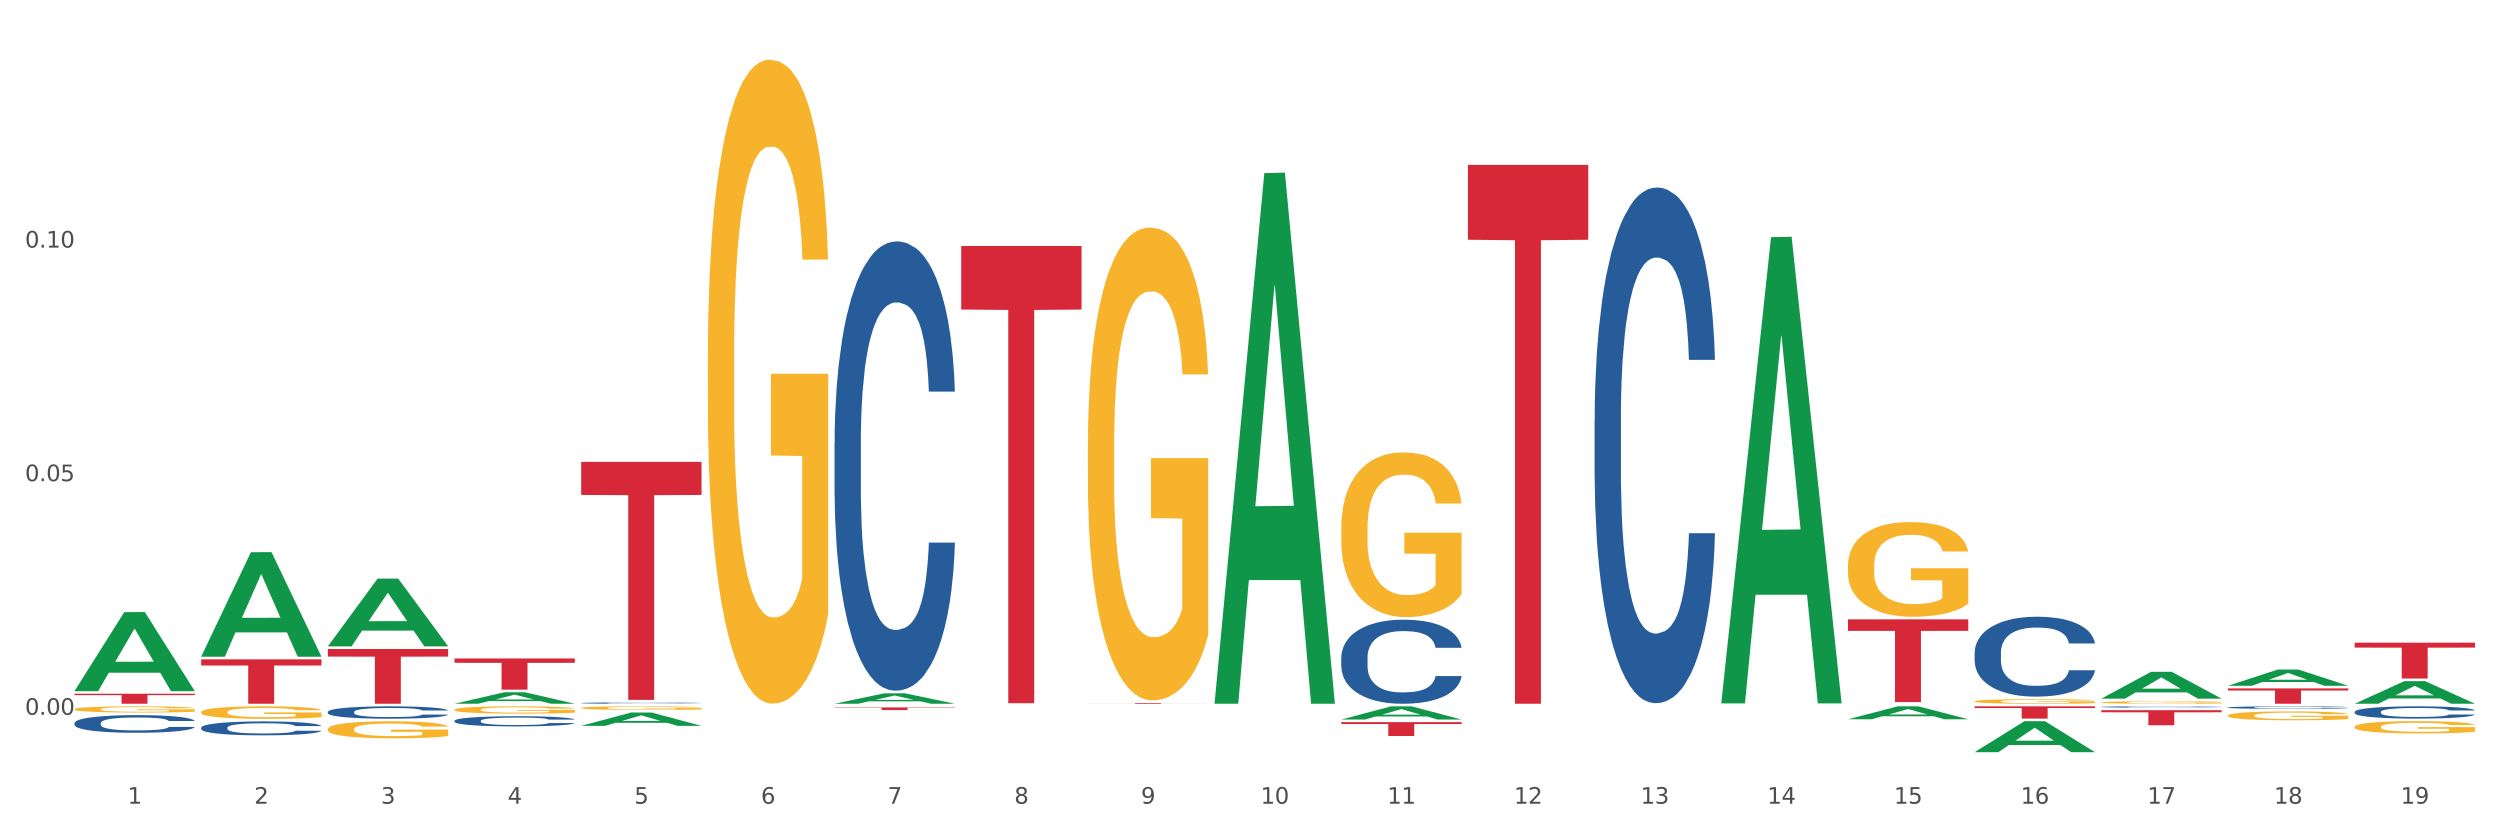 <?xml version="1.0" encoding="utf-8" standalone="no"?>
<!DOCTYPE svg PUBLIC "-//W3C//DTD SVG 1.1//EN"
  "http://www.w3.org/Graphics/SVG/1.1/DTD/svg11.dtd">
<svg xmlns:xlink="http://www.w3.org/1999/xlink" width="1080pt" height="360pt" viewBox="0 0 1080 360" xmlns="http://www.w3.org/2000/svg" version="1.1">
 <rect x="0" y="0" width="1080" height="360" fill="#333333" stroke="none"/>
 <defs>
  <style type="text/css">*{stroke-linejoin: round; stroke-linecap: butt}</style>
 </defs>
 <g id="figure_1">
  <g id="patch_1">
   <path d="M 0 360 
L 1080 360 
L 1080 0 
L 0 0 
z
" style="fill: #ffffff; stroke: #ffffff; stroke-linejoin: miter"/>
  </g>
  <g id="axes_1">
   <g id="matplotlib.axis_1">
    <g id="xtick_1">
     <g id="text_1">
      <!-- 1 -->
      <g style="fill: #4d4d4d" transform="translate(55.115 347.204) scale(0.096 -0.096)">
       <defs>
        <path id="DejaVuSans-31" d="M 794 531 
L 1825 531 
L 1825 4091 
L 703 3866 
L 703 4441 
L 1819 4666 
L 2450 4666 
L 2450 531 
L 3481 531 
L 3481 0 
L 794 0 
L 794 531 
z
" transform="scale(0.016)"/>
       </defs>
       <use xlink:href="#DejaVuSans-31"/>
      </g>
     </g>
    </g>
    <g id="xtick_2">
     <g id="text_2">
      <!-- 2 -->
      <g style="fill: #4d4d4d" transform="translate(109.839 347.204) scale(0.096 -0.096)">
       <defs>
        <path id="DejaVuSans-32" d="M 1228 531 
L 3431 531 
L 3431 0 
L 469 0 
L 469 531 
Q 828 903 1448 1529 
Q 2069 2156 2228 2338 
Q 2531 2678 2651 2914 
Q 2772 3150 2772 3378 
Q 2772 3750 2511 3984 
Q 2250 4219 1831 4219 
Q 1534 4219 1204 4116 
Q 875 4013 500 3803 
L 500 4441 
Q 881 4594 1212 4672 
Q 1544 4750 1819 4750 
Q 2544 4750 2975 4387 
Q 3406 4025 3406 3419 
Q 3406 3131 3298 2873 
Q 3191 2616 2906 2266 
Q 2828 2175 2409 1742 
Q 1991 1309 1228 531 
z
" transform="scale(0.016)"/>
       </defs>
       <use xlink:href="#DejaVuSans-32"/>
      </g>
     </g>
    </g>
    <g id="xtick_3">
     <g id="text_3">
      <!-- 3 -->
      <g style="fill: #4d4d4d" transform="translate(164.564 347.204) scale(0.096 -0.096)">
       <defs>
        <path id="DejaVuSans-33" d="M 2597 2516 
Q 3050 2419 3304 2112 
Q 3559 1806 3559 1356 
Q 3559 666 3084 287 
Q 2609 -91 1734 -91 
Q 1441 -91 1130 -33 
Q 819 25 488 141 
L 488 750 
Q 750 597 1062 519 
Q 1375 441 1716 441 
Q 2309 441 2620 675 
Q 2931 909 2931 1356 
Q 2931 1769 2642 2001 
Q 2353 2234 1838 2234 
L 1294 2234 
L 1294 2753 
L 1863 2753 
Q 2328 2753 2575 2939 
Q 2822 3125 2822 3475 
Q 2822 3834 2567 4026 
Q 2313 4219 1838 4219 
Q 1578 4219 1281 4162 
Q 984 4106 628 3988 
L 628 4550 
Q 988 4650 1302 4700 
Q 1616 4750 1894 4750 
Q 2613 4750 3031 4423 
Q 3450 4097 3450 3541 
Q 3450 3153 3228 2886 
Q 3006 2619 2597 2516 
z
" transform="scale(0.016)"/>
       </defs>
       <use xlink:href="#DejaVuSans-33"/>
      </g>
     </g>
    </g>
    <g id="xtick_4">
     <g id="text_4">
      <!-- 4 -->
      <g style="fill: #4d4d4d" transform="translate(219.288 347.204) scale(0.096 -0.096)">
       <defs>
        <path id="DejaVuSans-34" d="M 2419 4116 
L 825 1625 
L 2419 1625 
L 2419 4116 
z
M 2253 4666 
L 3047 4666 
L 3047 1625 
L 3713 1625 
L 3713 1100 
L 3047 1100 
L 3047 0 
L 2419 0 
L 2419 1100 
L 313 1100 
L 313 1709 
L 2253 4666 
z
" transform="scale(0.016)"/>
       </defs>
       <use xlink:href="#DejaVuSans-34"/>
      </g>
     </g>
    </g>
    <g id="xtick_5">
     <g id="text_5">
      <!-- 5 -->
      <g style="fill: #4d4d4d" transform="translate(274.012 347.204) scale(0.096 -0.096)">
       <defs>
        <path id="DejaVuSans-35" d="M 691 4666 
L 3169 4666 
L 3169 4134 
L 1269 4134 
L 1269 2991 
Q 1406 3038 1543 3061 
Q 1681 3084 1819 3084 
Q 2600 3084 3056 2656 
Q 3513 2228 3513 1497 
Q 3513 744 3044 326 
Q 2575 -91 1722 -91 
Q 1428 -91 1123 -41 
Q 819 9 494 109 
L 494 744 
Q 775 591 1075 516 
Q 1375 441 1709 441 
Q 2250 441 2565 725 
Q 2881 1009 2881 1497 
Q 2881 1984 2565 2268 
Q 2250 2553 1709 2553 
Q 1456 2553 1204 2497 
Q 953 2441 691 2322 
L 691 4666 
z
" transform="scale(0.016)"/>
       </defs>
       <use xlink:href="#DejaVuSans-35"/>
      </g>
     </g>
    </g>
    <g id="xtick_6">
     <g id="text_6">
      <!-- 6 -->
      <g style="fill: #4d4d4d" transform="translate(328.736 347.204) scale(0.096 -0.096)">
       <defs>
        <path id="DejaVuSans-36" d="M 2113 2584 
Q 1688 2584 1439 2293 
Q 1191 2003 1191 1497 
Q 1191 994 1439 701 
Q 1688 409 2113 409 
Q 2538 409 2786 701 
Q 3034 994 3034 1497 
Q 3034 2003 2786 2293 
Q 2538 2584 2113 2584 
z
M 3366 4563 
L 3366 3988 
Q 3128 4100 2886 4159 
Q 2644 4219 2406 4219 
Q 1781 4219 1451 3797 
Q 1122 3375 1075 2522 
Q 1259 2794 1537 2939 
Q 1816 3084 2150 3084 
Q 2853 3084 3261 2657 
Q 3669 2231 3669 1497 
Q 3669 778 3244 343 
Q 2819 -91 2113 -91 
Q 1303 -91 875 529 
Q 447 1150 447 2328 
Q 447 3434 972 4092 
Q 1497 4750 2381 4750 
Q 2619 4750 2861 4703 
Q 3103 4656 3366 4563 
z
" transform="scale(0.016)"/>
       </defs>
       <use xlink:href="#DejaVuSans-36"/>
      </g>
     </g>
    </g>
    <g id="xtick_7">
     <g id="text_7">
      <!-- 7 -->
      <g style="fill: #4d4d4d" transform="translate(383.461 347.204) scale(0.096 -0.096)">
       <defs>
        <path id="DejaVuSans-37" d="M 525 4666 
L 3525 4666 
L 3525 4397 
L 1831 0 
L 1172 0 
L 2766 4134 
L 525 4134 
L 525 4666 
z
" transform="scale(0.016)"/>
       </defs>
       <use xlink:href="#DejaVuSans-37"/>
      </g>
     </g>
    </g>
    <g id="xtick_8">
     <g id="text_8">
      <!-- 8 -->
      <g style="fill: #4d4d4d" transform="translate(438.185 347.204) scale(0.096 -0.096)">
       <defs>
        <path id="DejaVuSans-38" d="M 2034 2216 
Q 1584 2216 1326 1975 
Q 1069 1734 1069 1313 
Q 1069 891 1326 650 
Q 1584 409 2034 409 
Q 2484 409 2743 651 
Q 3003 894 3003 1313 
Q 3003 1734 2745 1975 
Q 2488 2216 2034 2216 
z
M 1403 2484 
Q 997 2584 770 2862 
Q 544 3141 544 3541 
Q 544 4100 942 4425 
Q 1341 4750 2034 4750 
Q 2731 4750 3128 4425 
Q 3525 4100 3525 3541 
Q 3525 3141 3298 2862 
Q 3072 2584 2669 2484 
Q 3125 2378 3379 2068 
Q 3634 1759 3634 1313 
Q 3634 634 3220 271 
Q 2806 -91 2034 -91 
Q 1263 -91 848 271 
Q 434 634 434 1313 
Q 434 1759 690 2068 
Q 947 2378 1403 2484 
z
M 1172 3481 
Q 1172 3119 1398 2916 
Q 1625 2713 2034 2713 
Q 2441 2713 2670 2916 
Q 2900 3119 2900 3481 
Q 2900 3844 2670 4047 
Q 2441 4250 2034 4250 
Q 1625 4250 1398 4047 
Q 1172 3844 1172 3481 
z
" transform="scale(0.016)"/>
       </defs>
       <use xlink:href="#DejaVuSans-38"/>
      </g>
     </g>
    </g>
    <g id="xtick_9">
     <g id="text_9">
      <!-- 9 -->
      <g style="fill: #4d4d4d" transform="translate(492.909 347.204) scale(0.096 -0.096)">
       <defs>
        <path id="DejaVuSans-39" d="M 703 97 
L 703 672 
Q 941 559 1184 500 
Q 1428 441 1663 441 
Q 2288 441 2617 861 
Q 2947 1281 2994 2138 
Q 2813 1869 2534 1725 
Q 2256 1581 1919 1581 
Q 1219 1581 811 2004 
Q 403 2428 403 3163 
Q 403 3881 828 4315 
Q 1253 4750 1959 4750 
Q 2769 4750 3195 4129 
Q 3622 3509 3622 2328 
Q 3622 1225 3098 567 
Q 2575 -91 1691 -91 
Q 1453 -91 1209 -44 
Q 966 3 703 97 
z
M 1959 2075 
Q 2384 2075 2632 2365 
Q 2881 2656 2881 3163 
Q 2881 3666 2632 3958 
Q 2384 4250 1959 4250 
Q 1534 4250 1286 3958 
Q 1038 3666 1038 3163 
Q 1038 2656 1286 2365 
Q 1534 2075 1959 2075 
z
" transform="scale(0.016)"/>
       </defs>
       <use xlink:href="#DejaVuSans-39"/>
      </g>
     </g>
    </g>
    <g id="xtick_10">
     <g id="text_10">
      <!-- 10 -->
      <g style="fill: #4d4d4d" transform="translate(544.58 347.204) scale(0.096 -0.096)">
       <defs>
        <path id="DejaVuSans-30" d="M 2034 4250 
Q 1547 4250 1301 3770 
Q 1056 3291 1056 2328 
Q 1056 1369 1301 889 
Q 1547 409 2034 409 
Q 2525 409 2770 889 
Q 3016 1369 3016 2328 
Q 3016 3291 2770 3770 
Q 2525 4250 2034 4250 
z
M 2034 4750 
Q 2819 4750 3233 4129 
Q 3647 3509 3647 2328 
Q 3647 1150 3233 529 
Q 2819 -91 2034 -91 
Q 1250 -91 836 529 
Q 422 1150 422 2328 
Q 422 3509 836 4129 
Q 1250 4750 2034 4750 
z
" transform="scale(0.016)"/>
       </defs>
       <use xlink:href="#DejaVuSans-31"/>
       <use xlink:href="#DejaVuSans-30" transform="translate(63.623 0)"/>
      </g>
     </g>
    </g>
    <g id="xtick_11">
     <g id="text_11">
      <!-- 11 -->
      <g style="fill: #4d4d4d" transform="translate(599.304 347.204) scale(0.096 -0.096)">
       <use xlink:href="#DejaVuSans-31"/>
       <use xlink:href="#DejaVuSans-31" transform="translate(63.623 0)"/>
      </g>
     </g>
    </g>
    <g id="xtick_12">
     <g id="text_12">
      <!-- 12 -->
      <g style="fill: #4d4d4d" transform="translate(654.028 347.204) scale(0.096 -0.096)">
       <use xlink:href="#DejaVuSans-31"/>
       <use xlink:href="#DejaVuSans-32" transform="translate(63.623 0)"/>
      </g>
     </g>
    </g>
    <g id="xtick_13">
     <g id="text_13">
      <!-- 13 -->
      <g style="fill: #4d4d4d" transform="translate(708.752 347.204) scale(0.096 -0.096)">
       <use xlink:href="#DejaVuSans-31"/>
       <use xlink:href="#DejaVuSans-33" transform="translate(63.623 0)"/>
      </g>
     </g>
    </g>
    <g id="xtick_14">
     <g id="text_14">
      <!-- 14 -->
      <g style="fill: #4d4d4d" transform="translate(763.477 347.204) scale(0.096 -0.096)">
       <use xlink:href="#DejaVuSans-31"/>
       <use xlink:href="#DejaVuSans-34" transform="translate(63.623 0)"/>
      </g>
     </g>
    </g>
    <g id="xtick_15">
     <g id="text_15">
      <!-- 15 -->
      <g style="fill: #4d4d4d" transform="translate(818.201 347.204) scale(0.096 -0.096)">
       <use xlink:href="#DejaVuSans-31"/>
       <use xlink:href="#DejaVuSans-35" transform="translate(63.623 0)"/>
      </g>
     </g>
    </g>
    <g id="xtick_16">
     <g id="text_16">
      <!-- 16 -->
      <g style="fill: #4d4d4d" transform="translate(872.925 347.204) scale(0.096 -0.096)">
       <use xlink:href="#DejaVuSans-31"/>
       <use xlink:href="#DejaVuSans-36" transform="translate(63.623 0)"/>
      </g>
     </g>
    </g>
    <g id="xtick_17">
     <g id="text_17">
      <!-- 17 -->
      <g style="fill: #4d4d4d" transform="translate(927.649 347.204) scale(0.096 -0.096)">
       <use xlink:href="#DejaVuSans-31"/>
       <use xlink:href="#DejaVuSans-37" transform="translate(63.623 0)"/>
      </g>
     </g>
    </g>
    <g id="xtick_18">
     <g id="text_18">
      <!-- 18 -->
      <g style="fill: #4d4d4d" transform="translate(982.374 347.204) scale(0.096 -0.096)">
       <use xlink:href="#DejaVuSans-31"/>
       <use xlink:href="#DejaVuSans-38" transform="translate(63.623 0)"/>
      </g>
     </g>
    </g>
    <g id="xtick_19">
     <g id="text_19">
      <!-- 19 -->
      <g style="fill: #4d4d4d" transform="translate(1037.098 347.204) scale(0.096 -0.096)">
       <use xlink:href="#DejaVuSans-31"/>
       <use xlink:href="#DejaVuSans-39" transform="translate(63.623 0)"/>
      </g>
     </g>
    </g>
    <g id="xtick_20"/>
    <g id="xtick_21"/>
    <g id="xtick_22"/>
    <g id="xtick_23"/>
    <g id="xtick_24"/>
    <g id="xtick_25"/>
    <g id="xtick_26"/>
    <g id="xtick_27"/>
    <g id="xtick_28"/>
    <g id="xtick_29"/>
    <g id="xtick_30"/>
    <g id="xtick_31"/>
    <g id="xtick_32"/>
    <g id="xtick_33"/>
    <g id="xtick_34"/>
    <g id="xtick_35"/>
    <g id="xtick_36"/>
    <g id="xtick_37"/>
   </g>
   <g id="matplotlib.axis_2">
    <g id="ytick_1">
     <g id="text_20">
      <!-- 0.00 -->
      <g style="fill: #4d4d4d" transform="translate(10.8 308.786) scale(0.096 -0.096)">
       <defs>
        <path id="DejaVuSans-2e" d="M 684 794 
L 1344 794 
L 1344 0 
L 684 0 
L 684 794 
z
" transform="scale(0.016)"/>
       </defs>
       <use xlink:href="#DejaVuSans-30"/>
       <use xlink:href="#DejaVuSans-2e" transform="translate(63.623 0)"/>
       <use xlink:href="#DejaVuSans-30" transform="translate(95.41 0)"/>
       <use xlink:href="#DejaVuSans-30" transform="translate(159.033 0)"/>
      </g>
     </g>
    </g>
    <g id="ytick_2">
     <g id="text_21">
      <!-- 0.05 -->
      <g style="fill: #4d4d4d" transform="translate(10.8 207.87) scale(0.096 -0.096)">
       <use xlink:href="#DejaVuSans-30"/>
       <use xlink:href="#DejaVuSans-2e" transform="translate(63.623 0)"/>
       <use xlink:href="#DejaVuSans-30" transform="translate(95.41 0)"/>
       <use xlink:href="#DejaVuSans-35" transform="translate(159.033 0)"/>
      </g>
     </g>
    </g>
    <g id="ytick_3">
     <g id="text_22">
      <!-- 0.10 -->
      <g style="fill: #4d4d4d" transform="translate(10.8 106.954) scale(0.096 -0.096)">
       <use xlink:href="#DejaVuSans-30"/>
       <use xlink:href="#DejaVuSans-2e" transform="translate(63.623 0)"/>
       <use xlink:href="#DejaVuSans-31" transform="translate(95.41 0)"/>
       <use xlink:href="#DejaVuSans-30" transform="translate(159.033 0)"/>
      </g>
     </g>
    </g>
    <g id="ytick_4"/>
    <g id="ytick_5"/>
    <g id="ytick_6"/>
   </g>
   <g id="PolyCollection_1">
    <path d="M 32.175 298.522 
L 32.229 298.49 
L 53.667 264.441 
L 62.564 264.409 
L 84.163 298.586 
L 73.873 298.586 
L 69.21 290.627 
L 47.075 290.627 
L 46.914 290.756 
L 42.412 298.586 
L 32.175 298.586 
L 32.175 298.522 
L 49.862 285.878 
L 66.423 285.846 
L 58.223 271.694 
L 58.115 271.629 
L 58.008 271.726 
L 49.808 285.846 
L 49.862 285.878 
L 32.175 298.522 
z
" clip-path="url(#p6a74b32a7c)" style="fill: #109648"/>
    <path d="M 1017.212 277.619 
L 1069.2 277.619 
L 1069.2 279.773 
L 1048.75 279.787 
L 1048.75 293.118 
L 1037.539 293.118 
L 1037.539 279.787 
L 1017.212 279.773 
L 1017.212 277.633 
L 1017.212 277.619 
z
" clip-path="url(#p6a74b32a7c)" style="fill: #d62839"/>
    <path d="M 962.488 297.395 
L 1014.476 297.395 
L 1014.476 298.316 
L 994.025 298.322 
L 994.025 304.021 
L 982.815 304.021 
L 982.815 298.322 
L 962.488 298.316 
L 962.488 297.401 
L 962.488 297.395 
z
" clip-path="url(#p6a74b32a7c)" style="fill: #d62839"/>
    <path d="M 907.763 306.811 
L 959.751 306.811 
L 959.751 307.713 
L 939.301 307.719 
L 939.301 313.301 
L 928.09 313.301 
L 928.09 307.719 
L 907.763 307.713 
L 907.763 306.817 
L 907.763 306.811 
z
" clip-path="url(#p6a74b32a7c)" style="fill: #d62839"/>
    <path d="M 853.039 305.139 
L 905.027 305.139 
L 905.027 305.876 
L 884.577 305.881 
L 884.577 310.441 
L 873.366 310.441 
L 873.366 305.881 
L 853.039 305.876 
L 853.039 305.144 
L 853.039 305.139 
z
" clip-path="url(#p6a74b32a7c)" style="fill: #d62839"/>
    <path d="M 798.315 267.561 
L 850.303 267.561 
L 850.303 272.525 
L 829.853 272.559 
L 829.853 303.28 
L 818.642 303.28 
L 818.642 272.559 
L 798.315 272.525 
L 798.315 267.595 
L 798.315 267.561 
z
" clip-path="url(#p6a74b32a7c)" style="fill: #d62839"/>
    <path d="M 634.142 71.219 
L 686.13 71.219 
L 686.13 103.571 
L 665.68 103.789 
L 665.68 304.021 
L 654.469 304.021 
L 654.469 103.789 
L 634.142 103.571 
L 634.142 71.437 
L 634.142 71.219 
z
" clip-path="url(#p6a74b32a7c)" style="fill: #d62839"/>
    <path d="M 579.418 311.97 
L 631.406 311.97 
L 631.406 312.803 
L 610.956 312.809 
L 610.956 317.962 
L 599.745 317.962 
L 599.745 312.809 
L 579.418 312.803 
L 579.418 311.976 
L 579.418 311.97 
z
" clip-path="url(#p6a74b32a7c)" style="fill: #d62839"/>
    <path d="M 469.969 303.691 
L 521.957 303.691 
L 521.957 303.737 
L 501.507 303.738 
L 501.507 304.021 
L 490.296 304.021 
L 490.296 303.738 
L 469.969 303.737 
L 469.969 303.692 
L 469.969 303.691 
z
" clip-path="url(#p6a74b32a7c)" style="fill: #d62839"/>
    <path d="M 415.245 106.269 
L 467.233 106.269 
L 467.233 133.718 
L 446.783 133.903 
L 446.783 303.787 
L 435.572 303.787 
L 435.572 133.903 
L 415.245 133.718 
L 415.245 106.455 
L 415.245 106.269 
z
" clip-path="url(#p6a74b32a7c)" style="fill: #d62839"/>
    <path d="M 360.521 305.604 
L 412.509 305.604 
L 412.509 305.763 
L 392.058 305.764 
L 392.058 306.747 
L 380.848 306.747 
L 380.848 305.764 
L 360.521 305.763 
L 360.521 305.605 
L 360.521 305.604 
z
" clip-path="url(#p6a74b32a7c)" style="fill: #d62839"/>
    <path d="M 251.072 199.528 
L 303.06 199.528 
L 303.06 213.816 
L 282.61 213.912 
L 282.61 302.342 
L 271.399 302.342 
L 271.399 213.912 
L 251.072 213.816 
L 251.072 199.625 
L 251.072 199.528 
z
" clip-path="url(#p6a74b32a7c)" style="fill: #d62839"/>
    <path d="M 196.348 284.47 
L 248.336 284.47 
L 248.336 286.341 
L 227.886 286.354 
L 227.886 297.937 
L 216.675 297.937 
L 216.675 286.354 
L 196.348 286.341 
L 196.348 284.482 
L 196.348 284.47 
z
" clip-path="url(#p6a74b32a7c)" style="fill: #d62839"/>
    <path d="M 1017.212 307.516 
L 1017.273 307.511 
L 1017.273 307.376 
L 1017.458 307.193 
L 1018.134 306.854 
L 1018.994 306.598 
L 1020.469 306.299 
L 1021.268 306.173 
L 1022.312 306.033 
L 1024.463 305.806 
L 1026.921 305.612 
L 1028.642 305.506 
L 1029.932 305.439 
L 1032.821 305.318 
L 1034.48 305.265 
L 1036.2 305.221 
L 1037.675 305.192 
L 1040.133 305.158 
L 1042.1 305.144 
L 1044.374 305.139 
L 1046.279 305.144 
L 1048.798 305.163 
L 1052.485 305.221 
L 1053.899 305.255 
L 1055.804 305.313 
L 1057.77 305.39 
L 1059.368 305.468 
L 1061.211 305.579 
L 1063.116 305.724 
L 1064.96 305.907 
L 1066.25 306.076 
L 1067.295 306.255 
L 1068.217 306.473 
L 1068.893 306.709 
L 1069.2 306.907 
L 1057.954 306.907 
L 1057.647 306.729 
L 1057.033 306.535 
L 1056.418 306.405 
L 1055.742 306.299 
L 1054.697 306.178 
L 1053.776 306.101 
L 1052.239 306.009 
L 1050.826 305.951 
L 1049.658 305.917 
L 1048.245 305.888 
L 1045.234 305.859 
L 1043.083 305.859 
L 1041.731 305.869 
L 1040.072 305.893 
L 1038.659 305.927 
L 1036.999 305.985 
L 1035.709 306.047 
L 1034.418 306.13 
L 1033.681 306.187 
L 1032.575 306.294 
L 1031.837 306.381 
L 1030.854 306.531 
L 1030.301 306.637 
L 1029.318 306.912 
L 1028.888 307.115 
L 1028.703 307.255 
L 1028.58 307.41 
L 1028.58 308.164 
L 1028.949 308.502 
L 1029.256 308.647 
L 1029.748 308.811 
L 1030.67 309.024 
L 1032.022 309.232 
L 1033.435 309.382 
L 1034.603 309.473 
L 1035.709 309.541 
L 1036.815 309.594 
L 1038.167 309.642 
L 1039.273 309.671 
L 1040.932 309.7 
L 1042.899 309.715 
L 1044.435 309.715 
L 1047.569 309.691 
L 1048.982 309.667 
L 1050.334 309.633 
L 1051.809 309.58 
L 1052.977 309.522 
L 1053.653 309.478 
L 1054.759 309.386 
L 1055.619 309.29 
L 1056.357 309.179 
L 1056.848 309.082 
L 1057.401 308.937 
L 1057.831 308.773 
L 1057.954 308.686 
L 1069.2 308.686 
L 1068.954 308.86 
L 1068.524 309.029 
L 1067.664 309.256 
L 1066.988 309.386 
L 1065.943 309.546 
L 1064.837 309.681 
L 1063.301 309.831 
L 1061.887 309.942 
L 1060.412 310.039 
L 1058.815 310.126 
L 1055.926 310.246 
L 1054.882 310.28 
L 1052.67 310.338 
L 1050.949 310.372 
L 1048.429 310.406 
L 1045.848 310.425 
L 1043.145 310.43 
L 1040.748 310.42 
L 1038.105 310.391 
L 1036.446 310.362 
L 1034.603 310.319 
L 1032.452 310.251 
L 1030.424 310.169 
L 1028.519 310.072 
L 1026.737 309.961 
L 1025.078 309.836 
L 1022.927 309.628 
L 1021.329 309.425 
L 1020.162 309.237 
L 1019.363 309.077 
L 1018.564 308.874 
L 1018.134 308.734 
L 1017.458 308.396 
L 1017.212 308.082 
L 1017.212 307.516 
z
" clip-path="url(#p6a74b32a7c)" style="fill: #255c99"/>
    <path d="M 962.488 305.627 
L 962.549 305.626 
L 962.549 305.598 
L 962.733 305.56 
L 963.409 305.491 
L 964.27 305.438 
L 965.745 305.377 
L 966.543 305.351 
L 967.588 305.322 
L 969.739 305.276 
L 972.197 305.236 
L 973.918 305.214 
L 975.208 305.2 
L 978.096 305.176 
L 979.756 305.165 
L 981.476 305.156 
L 982.951 305.15 
L 985.409 305.143 
L 987.376 305.14 
L 989.649 305.139 
L 991.554 305.14 
L 994.074 305.144 
L 997.761 305.156 
L 999.174 305.163 
L 1001.079 305.175 
L 1003.046 305.19 
L 1004.643 305.206 
L 1006.487 305.229 
L 1008.392 305.259 
L 1010.236 305.297 
L 1011.526 305.331 
L 1012.571 305.368 
L 1013.492 305.412 
L 1014.168 305.461 
L 1014.476 305.502 
L 1003.23 305.502 
L 1002.923 305.465 
L 1002.308 305.425 
L 1001.694 305.399 
L 1001.018 305.377 
L 999.973 305.352 
L 999.051 305.336 
L 997.515 305.317 
L 996.102 305.305 
L 994.934 305.299 
L 993.521 305.293 
L 990.51 305.287 
L 988.359 305.287 
L 987.007 305.289 
L 985.348 305.294 
L 983.934 305.3 
L 982.275 305.312 
L 980.985 305.325 
L 979.694 305.342 
L 978.957 305.354 
L 977.851 305.376 
L 977.113 305.394 
L 976.13 305.424 
L 975.577 305.446 
L 974.594 305.503 
L 974.163 305.544 
L 973.979 305.573 
L 973.856 305.605 
L 973.856 305.759 
L 974.225 305.829 
L 974.532 305.859 
L 975.024 305.892 
L 975.946 305.936 
L 977.298 305.978 
L 978.711 306.009 
L 979.878 306.028 
L 980.985 306.042 
L 982.091 306.053 
L 983.443 306.063 
L 984.549 306.069 
L 986.208 306.075 
L 988.174 306.078 
L 989.711 306.078 
L 992.845 306.073 
L 994.258 306.068 
L 995.61 306.061 
L 997.085 306.05 
L 998.253 306.038 
L 998.928 306.029 
L 1000.035 306.01 
L 1000.895 305.99 
L 1001.632 305.968 
L 1002.124 305.948 
L 1002.677 305.918 
L 1003.107 305.884 
L 1003.23 305.866 
L 1014.476 305.866 
L 1014.23 305.902 
L 1013.8 305.937 
L 1012.939 305.983 
L 1012.263 306.01 
L 1011.219 306.043 
L 1010.113 306.071 
L 1008.576 306.101 
L 1007.163 306.124 
L 1005.688 306.144 
L 1004.09 306.162 
L 1001.202 306.187 
L 1000.158 306.194 
L 997.945 306.205 
L 996.225 306.212 
L 993.705 306.219 
L 991.124 306.223 
L 988.42 306.224 
L 986.024 306.222 
L 983.381 306.216 
L 981.722 306.21 
L 979.878 306.201 
L 977.728 306.188 
L 975.7 306.171 
L 973.795 306.151 
L 972.013 306.128 
L 970.353 306.102 
L 968.203 306.06 
L 966.605 306.018 
L 965.437 305.979 
L 964.638 305.947 
L 963.84 305.905 
L 963.409 305.876 
L 962.733 305.807 
L 962.488 305.743 
L 962.488 305.627 
z
" clip-path="url(#p6a74b32a7c)" style="fill: #255c99"/>
    <path d="M 907.763 305.388 
L 907.825 305.387 
L 907.825 305.373 
L 908.009 305.354 
L 908.685 305.319 
L 909.545 305.292 
L 911.02 305.26 
L 911.819 305.247 
L 912.864 305.233 
L 915.015 305.209 
L 917.473 305.189 
L 919.193 305.177 
L 920.484 305.17 
L 923.372 305.158 
L 925.031 305.152 
L 926.752 305.148 
L 928.227 305.144 
L 930.685 305.141 
L 932.651 305.139 
L 934.925 305.139 
L 936.83 305.139 
L 939.35 305.141 
L 943.037 305.148 
L 944.45 305.151 
L 946.355 305.157 
L 948.321 305.165 
L 949.919 305.173 
L 951.763 305.185 
L 953.668 305.2 
L 955.511 305.219 
L 956.802 305.237 
L 957.846 305.256 
L 958.768 305.279 
L 959.444 305.303 
L 959.751 305.324 
L 948.506 305.324 
L 948.199 305.305 
L 947.584 305.285 
L 946.97 305.272 
L 946.294 305.26 
L 945.249 305.248 
L 944.327 305.24 
L 942.791 305.23 
L 941.377 305.224 
L 940.21 305.22 
L 938.796 305.217 
L 935.785 305.214 
L 933.635 305.214 
L 932.283 305.215 
L 930.623 305.218 
L 929.21 305.221 
L 927.551 305.228 
L 926.26 305.234 
L 924.97 305.243 
L 924.232 305.249 
L 923.126 305.26 
L 922.389 305.269 
L 921.406 305.285 
L 920.853 305.296 
L 919.869 305.325 
L 919.439 305.346 
L 919.255 305.361 
L 919.132 305.377 
L 919.132 305.456 
L 919.501 305.491 
L 919.808 305.506 
L 920.3 305.524 
L 921.221 305.546 
L 922.573 305.568 
L 923.987 305.583 
L 925.154 305.593 
L 926.26 305.6 
L 927.366 305.606 
L 928.718 305.611 
L 929.825 305.614 
L 931.484 305.617 
L 933.45 305.618 
L 934.986 305.618 
L 938.12 305.616 
L 939.534 305.613 
L 940.886 305.61 
L 942.361 305.604 
L 943.528 305.598 
L 944.204 305.594 
L 945.31 305.584 
L 946.171 305.574 
L 946.908 305.562 
L 947.4 305.552 
L 947.953 305.537 
L 948.383 305.52 
L 948.506 305.51 
L 959.751 305.51 
L 959.506 305.529 
L 959.075 305.546 
L 958.215 305.57 
L 957.539 305.584 
L 956.495 305.601 
L 955.388 305.615 
L 953.852 305.63 
L 952.439 305.642 
L 950.964 305.652 
L 949.366 305.661 
L 946.478 305.674 
L 945.433 305.678 
L 943.221 305.684 
L 941.5 305.687 
L 938.981 305.691 
L 936.4 305.693 
L 933.696 305.693 
L 931.299 305.692 
L 928.657 305.689 
L 926.998 305.686 
L 925.154 305.682 
L 923.003 305.675 
L 920.975 305.666 
L 919.07 305.656 
L 917.288 305.644 
L 915.629 305.631 
L 913.478 305.609 
L 911.881 305.588 
L 910.713 305.568 
L 909.914 305.551 
L 909.115 305.53 
L 908.685 305.516 
L 908.009 305.48 
L 907.763 305.447 
L 907.763 305.388 
z
" clip-path="url(#p6a74b32a7c)" style="fill: #255c99"/>
    <path d="M 853.039 281.935 
L 853.101 281.903 
L 853.101 281.021 
L 853.285 279.823 
L 853.961 277.616 
L 854.821 275.946 
L 856.296 273.991 
L 857.095 273.172 
L 858.14 272.258 
L 860.29 270.776 
L 862.748 269.515 
L 864.469 268.822 
L 865.76 268.381 
L 868.648 267.593 
L 870.307 267.246 
L 872.028 266.962 
L 873.503 266.773 
L 875.961 266.552 
L 877.927 266.458 
L 880.201 266.426 
L 882.106 266.458 
L 884.625 266.584 
L 888.312 266.962 
L 889.726 267.183 
L 891.631 267.561 
L 893.597 268.065 
L 895.195 268.57 
L 897.038 269.295 
L 898.943 270.24 
L 900.787 271.438 
L 902.077 272.541 
L 903.122 273.708 
L 904.044 275.126 
L 904.72 276.671 
L 905.027 277.963 
L 893.782 277.963 
L 893.474 276.797 
L 892.86 275.536 
L 892.245 274.685 
L 891.569 273.991 
L 890.525 273.203 
L 889.603 272.699 
L 888.067 272.1 
L 886.653 271.722 
L 885.486 271.501 
L 884.072 271.312 
L 881.061 271.123 
L 878.91 271.123 
L 877.558 271.186 
L 875.899 271.344 
L 874.486 271.564 
L 872.827 271.943 
L 871.536 272.352 
L 870.246 272.888 
L 869.508 273.266 
L 868.402 273.96 
L 867.665 274.527 
L 866.681 275.504 
L 866.128 276.198 
L 865.145 277.995 
L 864.715 279.319 
L 864.531 280.233 
L 864.408 281.241 
L 864.408 286.159 
L 864.776 288.365 
L 865.084 289.311 
L 865.575 290.383 
L 866.497 291.77 
L 867.849 293.125 
L 869.262 294.102 
L 870.43 294.701 
L 871.536 295.142 
L 872.642 295.489 
L 873.994 295.804 
L 875.1 295.993 
L 876.759 296.183 
L 878.726 296.277 
L 880.262 296.277 
L 883.396 296.12 
L 884.81 295.962 
L 886.162 295.741 
L 887.636 295.395 
L 888.804 295.016 
L 889.48 294.733 
L 890.586 294.134 
L 891.446 293.503 
L 892.184 292.778 
L 892.675 292.148 
L 893.228 291.202 
L 893.659 290.13 
L 893.782 289.563 
L 905.027 289.563 
L 904.781 290.698 
L 904.351 291.801 
L 903.491 293.283 
L 902.815 294.134 
L 901.77 295.174 
L 900.664 296.057 
L 899.128 297.034 
L 897.714 297.759 
L 896.24 298.389 
L 894.642 298.957 
L 891.754 299.745 
L 890.709 299.965 
L 888.497 300.343 
L 886.776 300.564 
L 884.257 300.785 
L 881.676 300.911 
L 878.972 300.942 
L 876.575 300.879 
L 873.933 300.69 
L 872.273 300.501 
L 870.43 300.217 
L 868.279 299.776 
L 866.251 299.24 
L 864.346 298.61 
L 862.564 297.885 
L 860.905 297.065 
L 858.754 295.71 
L 857.156 294.386 
L 855.989 293.157 
L 855.19 292.116 
L 854.391 290.792 
L 853.961 289.878 
L 853.285 287.672 
L 853.039 285.623 
L 853.039 281.935 
z
" clip-path="url(#p6a74b32a7c)" style="fill: #255c99"/>
    <path d="M 688.866 181.101 
L 688.928 180.897 
L 688.928 175.2 
L 689.112 167.469 
L 689.788 153.226 
L 690.648 142.442 
L 692.123 129.828 
L 692.922 124.537 
L 693.967 118.637 
L 696.118 109.074 
L 698.576 100.935 
L 700.296 96.459 
L 701.587 93.611 
L 704.475 88.524 
L 706.134 86.286 
L 707.855 84.455 
L 709.33 83.234 
L 711.788 81.81 
L 713.754 81.199 
L 716.028 80.996 
L 717.933 81.199 
L 720.452 82.013 
L 724.14 84.455 
L 725.553 85.879 
L 727.458 88.321 
L 729.424 91.576 
L 731.022 94.831 
L 732.866 99.511 
L 734.771 105.615 
L 736.614 113.347 
L 737.905 120.468 
L 738.949 127.996 
L 739.871 137.152 
L 740.547 147.122 
L 740.854 155.464 
L 729.609 155.464 
L 729.301 147.936 
L 728.687 139.797 
L 728.072 134.304 
L 727.396 129.828 
L 726.352 124.741 
L 725.43 121.485 
L 723.894 117.62 
L 722.48 115.178 
L 721.313 113.754 
L 719.899 112.533 
L 716.888 111.312 
L 714.737 111.312 
L 713.385 111.719 
L 711.726 112.736 
L 710.313 114.161 
L 708.654 116.602 
L 707.363 119.247 
L 706.073 122.706 
L 705.335 125.148 
L 704.229 129.624 
L 703.492 133.286 
L 702.509 139.594 
L 701.955 144.07 
L 700.972 155.668 
L 700.542 164.213 
L 700.358 170.114 
L 700.235 176.625 
L 700.235 208.365 
L 700.604 222.608 
L 700.911 228.712 
L 701.402 235.63 
L 702.324 244.582 
L 703.676 253.331 
L 705.09 259.639 
L 706.257 263.504 
L 707.363 266.353 
L 708.469 268.591 
L 709.821 270.626 
L 710.927 271.846 
L 712.587 273.067 
L 714.553 273.678 
L 716.089 273.678 
L 719.223 272.66 
L 720.637 271.643 
L 721.989 270.219 
L 723.464 267.981 
L 724.631 265.539 
L 725.307 263.708 
L 726.413 259.842 
L 727.274 255.773 
L 728.011 251.093 
L 728.503 247.024 
L 729.056 240.92 
L 729.486 234.002 
L 729.609 230.34 
L 740.854 230.34 
L 740.609 237.664 
L 740.178 244.786 
L 739.318 254.348 
L 738.642 259.842 
L 737.597 266.556 
L 736.491 272.253 
L 734.955 278.561 
L 733.542 283.241 
L 732.067 287.31 
L 730.469 290.972 
L 727.581 296.059 
L 726.536 297.483 
L 724.324 299.925 
L 722.603 301.349 
L 720.084 302.773 
L 717.503 303.587 
L 714.799 303.791 
L 712.402 303.384 
L 709.76 302.163 
L 708.101 300.942 
L 706.257 299.111 
L 704.106 296.262 
L 702.078 292.803 
L 700.173 288.734 
L 698.391 284.054 
L 696.732 278.764 
L 694.581 270.015 
L 692.984 261.47 
L 691.816 253.535 
L 691.017 246.82 
L 690.218 238.275 
L 689.788 232.374 
L 689.112 218.132 
L 688.866 204.906 
L 688.866 181.101 
z
" clip-path="url(#p6a74b32a7c)" style="fill: #255c99"/>
    <path d="M 579.418 284.025 
L 579.479 283.992 
L 579.479 283.064 
L 579.664 281.804 
L 580.34 279.482 
L 581.2 277.725 
L 582.675 275.669 
L 583.474 274.807 
L 584.518 273.845 
L 586.669 272.286 
L 589.127 270.96 
L 590.848 270.23 
L 592.138 269.766 
L 595.026 268.937 
L 596.686 268.572 
L 598.406 268.274 
L 599.881 268.075 
L 602.339 267.843 
L 604.306 267.743 
L 606.579 267.71 
L 608.484 267.743 
L 611.004 267.876 
L 614.691 268.274 
L 616.104 268.506 
L 618.009 268.904 
L 619.976 269.435 
L 621.574 269.965 
L 623.417 270.728 
L 625.322 271.723 
L 627.166 272.983 
L 628.456 274.143 
L 629.501 275.37 
L 630.423 276.863 
L 631.099 278.487 
L 631.406 279.847 
L 620.16 279.847 
L 619.853 278.62 
L 619.238 277.294 
L 618.624 276.398 
L 617.948 275.669 
L 616.903 274.84 
L 615.981 274.309 
L 614.445 273.679 
L 613.032 273.281 
L 611.864 273.049 
L 610.451 272.85 
L 607.44 272.651 
L 605.289 272.651 
L 603.937 272.717 
L 602.278 272.883 
L 600.864 273.115 
L 599.205 273.513 
L 597.915 273.944 
L 596.624 274.508 
L 595.887 274.906 
L 594.781 275.636 
L 594.043 276.233 
L 593.06 277.26 
L 592.507 277.99 
L 591.524 279.88 
L 591.094 281.273 
L 590.909 282.235 
L 590.786 283.296 
L 590.786 288.469 
L 591.155 290.79 
L 591.462 291.785 
L 591.954 292.912 
L 592.876 294.372 
L 594.228 295.797 
L 595.641 296.825 
L 596.809 297.456 
L 597.915 297.92 
L 599.021 298.285 
L 600.373 298.616 
L 601.479 298.815 
L 603.138 299.014 
L 605.105 299.114 
L 606.641 299.114 
L 609.775 298.948 
L 611.188 298.782 
L 612.54 298.55 
L 614.015 298.185 
L 615.183 297.787 
L 615.859 297.489 
L 616.965 296.859 
L 617.825 296.195 
L 618.562 295.433 
L 619.054 294.769 
L 619.607 293.775 
L 620.037 292.647 
L 620.16 292.05 
L 631.406 292.05 
L 631.16 293.244 
L 630.73 294.405 
L 629.87 295.963 
L 629.194 296.859 
L 628.149 297.953 
L 627.043 298.881 
L 625.506 299.909 
L 624.093 300.672 
L 622.618 301.335 
L 621.02 301.932 
L 618.132 302.761 
L 617.088 302.993 
L 614.875 303.391 
L 613.155 303.623 
L 610.635 303.856 
L 608.054 303.988 
L 605.35 304.021 
L 602.954 303.955 
L 600.311 303.756 
L 598.652 303.557 
L 596.809 303.259 
L 594.658 302.794 
L 592.63 302.231 
L 590.725 301.567 
L 588.943 300.805 
L 587.284 299.943 
L 585.133 298.517 
L 583.535 297.124 
L 582.367 295.831 
L 581.569 294.736 
L 580.77 293.344 
L 580.34 292.382 
L 579.664 290.061 
L 579.418 287.905 
L 579.418 284.025 
z
" clip-path="url(#p6a74b32a7c)" style="fill: #255c99"/>
    <path d="M 360.521 191.498 
L 360.582 191.32 
L 360.582 186.357 
L 360.766 179.621 
L 361.442 167.213 
L 362.303 157.818 
L 363.778 146.828 
L 364.576 142.219 
L 365.621 137.078 
L 367.772 128.747 
L 370.23 121.657 
L 371.951 117.757 
L 373.241 115.275 
L 376.129 110.844 
L 377.789 108.894 
L 379.509 107.298 
L 380.984 106.235 
L 383.442 104.994 
L 385.409 104.462 
L 387.682 104.285 
L 389.587 104.462 
L 392.107 105.171 
L 395.794 107.298 
L 397.207 108.539 
L 399.112 110.666 
L 401.079 113.502 
L 402.676 116.339 
L 404.52 120.416 
L 406.425 125.734 
L 408.269 132.469 
L 409.559 138.674 
L 410.604 145.232 
L 411.525 153.209 
L 412.201 161.895 
L 412.509 169.163 
L 401.263 169.163 
L 400.956 162.604 
L 400.341 155.514 
L 399.727 150.727 
L 399.051 146.828 
L 398.006 142.396 
L 397.084 139.56 
L 395.548 136.192 
L 394.135 134.065 
L 392.967 132.824 
L 391.554 131.76 
L 388.543 130.697 
L 386.392 130.697 
L 385.04 131.051 
L 383.381 131.938 
L 381.967 133.179 
L 380.308 135.306 
L 379.018 137.61 
L 377.727 140.624 
L 376.99 142.751 
L 375.884 146.65 
L 375.146 149.841 
L 374.163 155.336 
L 373.61 159.236 
L 372.627 169.34 
L 372.196 176.785 
L 372.012 181.926 
L 371.889 187.598 
L 371.889 215.251 
L 372.258 227.659 
L 372.565 232.977 
L 373.057 239.004 
L 373.979 246.803 
L 375.33 254.426 
L 376.744 259.921 
L 377.911 263.289 
L 379.018 265.77 
L 380.124 267.72 
L 381.476 269.493 
L 382.582 270.556 
L 384.241 271.62 
L 386.207 272.152 
L 387.744 272.152 
L 390.878 271.265 
L 392.291 270.379 
L 393.643 269.138 
L 395.118 267.188 
L 396.285 265.061 
L 396.961 263.466 
L 398.068 260.098 
L 398.928 256.553 
L 399.665 252.476 
L 400.157 248.93 
L 400.71 243.613 
L 401.14 237.586 
L 401.263 234.395 
L 412.509 234.395 
L 412.263 240.776 
L 411.833 246.981 
L 410.972 255.312 
L 410.296 260.098 
L 409.252 265.948 
L 408.146 270.911 
L 406.609 276.406 
L 405.196 280.483 
L 403.721 284.028 
L 402.123 287.219 
L 399.235 291.651 
L 398.19 292.891 
L 395.978 295.019 
L 394.258 296.259 
L 391.738 297.5 
L 389.157 298.209 
L 386.453 298.387 
L 384.057 298.032 
L 381.414 296.968 
L 379.755 295.905 
L 377.911 294.309 
L 375.761 291.828 
L 373.733 288.814 
L 371.828 285.269 
L 370.046 281.192 
L 368.386 276.583 
L 366.236 268.961 
L 364.638 261.516 
L 363.47 254.603 
L 362.671 248.753 
L 361.873 241.308 
L 361.442 236.168 
L 360.766 223.759 
L 360.521 212.237 
L 360.521 191.498 
z
" clip-path="url(#p6a74b32a7c)" style="fill: #255c99"/>
    <path d="M 251.072 303.712 
L 251.134 303.712 
L 251.134 303.697 
L 251.318 303.678 
L 251.994 303.642 
L 252.854 303.615 
L 254.329 303.583 
L 255.128 303.57 
L 256.173 303.555 
L 258.323 303.531 
L 260.781 303.51 
L 262.502 303.499 
L 263.793 303.492 
L 266.681 303.479 
L 268.34 303.473 
L 270.061 303.468 
L 271.535 303.465 
L 273.994 303.462 
L 275.96 303.46 
L 278.234 303.46 
L 280.139 303.46 
L 282.658 303.462 
L 286.345 303.468 
L 287.759 303.472 
L 289.664 303.478 
L 291.63 303.486 
L 293.228 303.495 
L 295.071 303.506 
L 296.976 303.522 
L 298.82 303.541 
L 300.11 303.559 
L 301.155 303.578 
L 302.077 303.601 
L 302.753 303.626 
L 303.06 303.647 
L 291.815 303.647 
L 291.507 303.629 
L 290.893 303.608 
L 290.278 303.594 
L 289.602 303.583 
L 288.558 303.57 
L 287.636 303.562 
L 286.1 303.552 
L 284.686 303.546 
L 283.519 303.542 
L 282.105 303.539 
L 279.094 303.536 
L 276.943 303.536 
L 275.591 303.537 
L 273.932 303.54 
L 272.519 303.543 
L 270.86 303.55 
L 269.569 303.556 
L 268.279 303.565 
L 267.541 303.571 
L 266.435 303.582 
L 265.698 303.592 
L 264.714 303.607 
L 264.161 303.619 
L 263.178 303.648 
L 262.748 303.67 
L 262.564 303.684 
L 262.441 303.701 
L 262.441 303.781 
L 262.809 303.817 
L 263.117 303.832 
L 263.608 303.85 
L 264.53 303.872 
L 265.882 303.894 
L 267.295 303.91 
L 268.463 303.92 
L 269.569 303.927 
L 270.675 303.933 
L 272.027 303.938 
L 273.133 303.941 
L 274.792 303.944 
L 276.759 303.945 
L 278.295 303.945 
L 281.429 303.943 
L 282.843 303.94 
L 284.195 303.937 
L 285.669 303.931 
L 286.837 303.925 
L 287.513 303.92 
L 288.619 303.911 
L 289.479 303.9 
L 290.217 303.889 
L 290.708 303.878 
L 291.261 303.863 
L 291.692 303.845 
L 291.815 303.836 
L 303.06 303.836 
L 302.814 303.855 
L 302.384 303.873 
L 301.524 303.897 
L 300.848 303.911 
L 299.803 303.928 
L 298.697 303.942 
L 297.161 303.958 
L 295.747 303.97 
L 294.273 303.98 
L 292.675 303.989 
L 289.787 304.002 
L 288.742 304.006 
L 286.53 304.012 
L 284.809 304.015 
L 282.29 304.019 
L 279.709 304.021 
L 277.005 304.021 
L 274.608 304.02 
L 271.966 304.017 
L 270.306 304.014 
L 268.463 304.01 
L 266.312 304.002 
L 264.284 303.994 
L 262.379 303.983 
L 260.597 303.972 
L 258.938 303.958 
L 256.787 303.936 
L 255.189 303.915 
L 254.022 303.895 
L 253.223 303.878 
L 252.424 303.856 
L 251.994 303.841 
L 251.318 303.805 
L 251.072 303.772 
L 251.072 303.712 
z
" clip-path="url(#p6a74b32a7c)" style="fill: #255c99"/>
    <path d="M 196.348 311.382 
L 196.409 311.378 
L 196.409 311.266 
L 196.594 311.113 
L 197.27 310.833 
L 198.13 310.62 
L 199.605 310.372 
L 200.404 310.267 
L 201.448 310.151 
L 203.599 309.963 
L 206.057 309.802 
L 207.778 309.714 
L 209.068 309.658 
L 211.957 309.558 
L 213.616 309.514 
L 215.336 309.478 
L 216.811 309.454 
L 219.269 309.426 
L 221.236 309.414 
L 223.509 309.409 
L 225.414 309.414 
L 227.934 309.43 
L 231.621 309.478 
L 233.034 309.506 
L 234.939 309.554 
L 236.906 309.618 
L 238.504 309.682 
L 240.347 309.774 
L 242.252 309.895 
L 244.096 310.047 
L 245.386 310.187 
L 246.431 310.336 
L 247.353 310.516 
L 248.029 310.712 
L 248.336 310.877 
L 237.09 310.877 
L 236.783 310.728 
L 236.168 310.568 
L 235.554 310.46 
L 234.878 310.372 
L 233.833 310.271 
L 232.912 310.207 
L 231.375 310.131 
L 229.962 310.083 
L 228.794 310.055 
L 227.381 310.031 
L 224.37 310.007 
L 222.219 310.007 
L 220.867 310.015 
L 219.208 310.035 
L 217.794 310.063 
L 216.135 310.111 
L 214.845 310.163 
L 213.554 310.231 
L 212.817 310.279 
L 211.711 310.368 
L 210.973 310.44 
L 209.99 310.564 
L 209.437 310.652 
L 208.454 310.881 
L 208.024 311.049 
L 207.839 311.165 
L 207.716 311.294 
L 207.716 311.919 
L 208.085 312.2 
L 208.392 312.32 
L 208.884 312.456 
L 209.806 312.633 
L 211.158 312.805 
L 212.571 312.929 
L 213.739 313.006 
L 214.845 313.062 
L 215.951 313.106 
L 217.303 313.146 
L 218.409 313.17 
L 220.068 313.194 
L 222.035 313.206 
L 223.571 313.206 
L 226.705 313.186 
L 228.118 313.166 
L 229.47 313.138 
L 230.945 313.094 
L 232.113 313.046 
L 232.789 313.01 
L 233.895 312.933 
L 234.755 312.853 
L 235.492 312.761 
L 235.984 312.681 
L 236.537 312.561 
L 236.967 312.424 
L 237.09 312.352 
L 248.336 312.352 
L 248.09 312.496 
L 247.66 312.637 
L 246.8 312.825 
L 246.124 312.933 
L 245.079 313.066 
L 243.973 313.178 
L 242.437 313.302 
L 241.023 313.394 
L 239.548 313.475 
L 237.951 313.547 
L 235.062 313.647 
L 234.018 313.675 
L 231.805 313.723 
L 230.085 313.751 
L 227.565 313.779 
L 224.984 313.795 
L 222.28 313.799 
L 219.884 313.791 
L 217.241 313.767 
L 215.582 313.743 
L 213.739 313.707 
L 211.588 313.651 
L 209.56 313.583 
L 207.655 313.503 
L 205.873 313.41 
L 204.214 313.306 
L 202.063 313.134 
L 200.465 312.965 
L 199.298 312.809 
L 198.499 312.677 
L 197.7 312.508 
L 197.27 312.392 
L 196.594 312.112 
L 196.348 311.851 
L 196.348 311.382 
z
" clip-path="url(#p6a74b32a7c)" style="fill: #255c99"/>
    <path d="M 141.624 307.539 
L 141.685 307.534 
L 141.685 307.398 
L 141.869 307.212 
L 142.545 306.871 
L 143.406 306.612 
L 144.88 306.31 
L 145.679 306.183 
L 146.724 306.041 
L 148.875 305.812 
L 151.333 305.617 
L 153.054 305.51 
L 154.344 305.441 
L 157.232 305.319 
L 158.891 305.266 
L 160.612 305.222 
L 162.087 305.193 
L 164.545 305.158 
L 166.511 305.144 
L 168.785 305.139 
L 170.69 305.144 
L 173.21 305.163 
L 176.897 305.222 
L 178.31 305.256 
L 180.215 305.315 
L 182.182 305.393 
L 183.779 305.471 
L 185.623 305.583 
L 187.528 305.729 
L 189.371 305.915 
L 190.662 306.085 
L 191.707 306.266 
L 192.628 306.485 
L 193.304 306.724 
L 193.612 306.924 
L 182.366 306.924 
L 182.059 306.744 
L 181.444 306.549 
L 180.83 306.417 
L 180.154 306.31 
L 179.109 306.188 
L 178.187 306.11 
L 176.651 306.017 
L 175.238 305.959 
L 174.07 305.924 
L 172.657 305.895 
L 169.645 305.866 
L 167.495 305.866 
L 166.143 305.876 
L 164.484 305.9 
L 163.07 305.934 
L 161.411 305.993 
L 160.12 306.056 
L 158.83 306.139 
L 158.093 306.198 
L 156.986 306.305 
L 156.249 306.393 
L 155.266 306.544 
L 154.713 306.651 
L 153.73 306.929 
L 153.299 307.134 
L 153.115 307.276 
L 152.992 307.432 
L 152.992 308.193 
L 153.361 308.534 
L 153.668 308.681 
L 154.16 308.847 
L 155.081 309.061 
L 156.433 309.271 
L 157.847 309.422 
L 159.014 309.515 
L 160.12 309.583 
L 161.227 309.637 
L 162.579 309.686 
L 163.685 309.715 
L 165.344 309.744 
L 167.31 309.759 
L 168.847 309.759 
L 171.981 309.734 
L 173.394 309.71 
L 174.746 309.676 
L 176.221 309.622 
L 177.388 309.564 
L 178.064 309.52 
L 179.17 309.427 
L 180.031 309.329 
L 180.768 309.217 
L 181.26 309.12 
L 181.813 308.973 
L 182.243 308.807 
L 182.366 308.72 
L 193.612 308.72 
L 193.366 308.895 
L 192.936 309.066 
L 192.075 309.295 
L 191.399 309.427 
L 190.355 309.588 
L 189.249 309.725 
L 187.712 309.876 
L 186.299 309.988 
L 184.824 310.086 
L 183.226 310.173 
L 180.338 310.295 
L 179.293 310.33 
L 177.081 310.388 
L 175.36 310.422 
L 172.841 310.456 
L 170.26 310.476 
L 167.556 310.481 
L 165.16 310.471 
L 162.517 310.442 
L 160.858 310.412 
L 159.014 310.369 
L 156.864 310.3 
L 154.836 310.217 
L 152.931 310.12 
L 151.149 310.008 
L 149.489 309.881 
L 147.339 309.671 
L 145.741 309.466 
L 144.573 309.276 
L 143.774 309.115 
L 142.975 308.91 
L 142.545 308.768 
L 141.869 308.427 
L 141.624 308.11 
L 141.624 307.539 
z
" clip-path="url(#p6a74b32a7c)" style="fill: #255c99"/>
    <path d="M 86.899 314.353 
L 86.961 314.348 
L 86.961 314.194 
L 87.145 313.986 
L 87.821 313.602 
L 88.681 313.311 
L 90.156 312.971 
L 90.955 312.828 
L 92 312.669 
L 94.151 312.411 
L 96.609 312.191 
L 98.329 312.071 
L 99.62 311.994 
L 102.508 311.857 
L 104.167 311.796 
L 105.888 311.747 
L 107.363 311.714 
L 109.821 311.676 
L 111.787 311.659 
L 114.061 311.654 
L 115.966 311.659 
L 118.485 311.681 
L 122.172 311.747 
L 123.586 311.785 
L 125.491 311.851 
L 127.457 311.939 
L 129.055 312.027 
L 130.899 312.153 
L 132.804 312.318 
L 134.647 312.526 
L 135.938 312.718 
L 136.982 312.921 
L 137.904 313.168 
L 138.58 313.437 
L 138.887 313.662 
L 127.642 313.662 
L 127.334 313.459 
L 126.72 313.239 
L 126.105 313.091 
L 125.429 312.971 
L 124.385 312.833 
L 123.463 312.746 
L 121.927 312.641 
L 120.513 312.576 
L 119.346 312.537 
L 117.932 312.504 
L 114.921 312.471 
L 112.77 312.471 
L 111.418 312.482 
L 109.759 312.51 
L 108.346 312.548 
L 106.687 312.614 
L 105.396 312.685 
L 104.106 312.779 
L 103.368 312.844 
L 102.262 312.965 
L 101.525 313.064 
L 100.542 313.234 
L 99.988 313.355 
L 99.005 313.667 
L 98.575 313.898 
L 98.391 314.057 
L 98.268 314.233 
L 98.268 315.089 
L 98.637 315.473 
L 98.944 315.637 
L 99.435 315.824 
L 100.357 316.065 
L 101.709 316.301 
L 103.122 316.471 
L 104.29 316.576 
L 105.396 316.652 
L 106.502 316.713 
L 107.854 316.768 
L 108.96 316.801 
L 110.62 316.834 
L 112.586 316.85 
L 114.122 316.85 
L 117.256 316.823 
L 118.67 316.795 
L 120.022 316.757 
L 121.497 316.696 
L 122.664 316.631 
L 123.34 316.581 
L 124.446 316.477 
L 125.307 316.367 
L 126.044 316.241 
L 126.536 316.131 
L 127.089 315.967 
L 127.519 315.78 
L 127.642 315.681 
L 138.887 315.681 
L 138.642 315.879 
L 138.211 316.071 
L 137.351 316.329 
L 136.675 316.477 
L 135.63 316.658 
L 134.524 316.812 
L 132.988 316.982 
L 131.575 317.108 
L 130.1 317.218 
L 128.502 317.316 
L 125.614 317.454 
L 124.569 317.492 
L 122.357 317.558 
L 120.636 317.596 
L 118.117 317.635 
L 115.536 317.657 
L 112.832 317.662 
L 110.435 317.651 
L 107.793 317.618 
L 106.134 317.585 
L 104.29 317.536 
L 102.139 317.459 
L 100.111 317.366 
L 98.206 317.256 
L 96.424 317.13 
L 94.765 316.987 
L 92.614 316.751 
L 91.017 316.521 
L 89.849 316.307 
L 89.05 316.126 
L 88.251 315.895 
L 87.821 315.736 
L 87.145 315.352 
L 86.899 314.995 
L 86.899 314.353 
z
" clip-path="url(#p6a74b32a7c)" style="fill: #255c99"/>
    <path d="M 32.175 312.36 
L 32.236 312.353 
L 32.236 312.158 
L 32.421 311.893 
L 33.097 311.406 
L 33.957 311.037 
L 35.432 310.605 
L 36.231 310.424 
L 37.275 310.222 
L 39.426 309.895 
L 41.884 309.617 
L 43.605 309.464 
L 44.895 309.366 
L 47.784 309.192 
L 49.443 309.115 
L 51.164 309.053 
L 52.638 309.011 
L 55.096 308.962 
L 57.063 308.941 
L 59.337 308.934 
L 61.242 308.941 
L 63.761 308.969 
L 67.448 309.053 
L 68.862 309.101 
L 70.767 309.185 
L 72.733 309.296 
L 74.331 309.408 
L 76.174 309.568 
L 78.079 309.777 
L 79.923 310.041 
L 81.213 310.285 
L 82.258 310.543 
L 83.18 310.856 
L 83.856 311.197 
L 84.163 311.482 
L 72.917 311.482 
L 72.61 311.225 
L 71.996 310.946 
L 71.381 310.758 
L 70.705 310.605 
L 69.66 310.431 
L 68.739 310.32 
L 67.202 310.188 
L 65.789 310.104 
L 64.621 310.055 
L 63.208 310.014 
L 60.197 309.972 
L 58.046 309.972 
L 56.694 309.986 
L 55.035 310.02 
L 53.622 310.069 
L 51.962 310.153 
L 50.672 310.243 
L 49.381 310.362 
L 48.644 310.445 
L 47.538 310.598 
L 46.8 310.724 
L 45.817 310.939 
L 45.264 311.093 
L 44.281 311.489 
L 43.851 311.782 
L 43.666 311.984 
L 43.544 312.207 
L 43.544 313.293 
L 43.912 313.78 
L 44.22 313.989 
L 44.711 314.225 
L 45.633 314.532 
L 46.985 314.831 
L 48.398 315.047 
L 49.566 315.179 
L 50.672 315.277 
L 51.778 315.353 
L 53.13 315.423 
L 54.236 315.465 
L 55.895 315.506 
L 57.862 315.527 
L 59.398 315.527 
L 62.532 315.493 
L 63.945 315.458 
L 65.297 315.409 
L 66.772 315.332 
L 67.94 315.249 
L 68.616 315.186 
L 69.722 315.054 
L 70.582 314.915 
L 71.32 314.755 
L 71.811 314.615 
L 72.364 314.406 
L 72.795 314.17 
L 72.917 314.044 
L 84.163 314.044 
L 83.917 314.295 
L 83.487 314.539 
L 82.627 314.866 
L 81.951 315.054 
L 80.906 315.284 
L 79.8 315.479 
L 78.264 315.694 
L 76.85 315.855 
L 75.375 315.994 
L 73.778 316.119 
L 70.89 316.293 
L 69.845 316.342 
L 67.633 316.425 
L 65.912 316.474 
L 63.392 316.523 
L 60.811 316.551 
L 58.108 316.558 
L 55.711 316.544 
L 53.069 316.502 
L 51.409 316.46 
L 49.566 316.398 
L 47.415 316.3 
L 45.387 316.182 
L 43.482 316.043 
L 41.7 315.882 
L 40.041 315.701 
L 37.89 315.402 
L 36.292 315.11 
L 35.125 314.838 
L 34.326 314.608 
L 33.527 314.316 
L 33.097 314.114 
L 32.421 313.627 
L 32.175 313.174 
L 32.175 312.36 
z
" clip-path="url(#p6a74b32a7c)" style="fill: #255c99"/>
    <path d="M 32.175 299.704 
L 84.163 299.704 
L 84.163 300.304 
L 63.713 300.308 
L 63.713 304.021 
L 52.502 304.021 
L 52.502 300.308 
L 32.175 300.304 
L 32.175 299.708 
L 32.175 299.704 
z
" clip-path="url(#p6a74b32a7c)" style="fill: #d62839"/>
    <path d="M 32.175 306.376 
L 32.236 306.374 
L 32.236 306.286 
L 32.359 306.21 
L 32.973 306.027 
L 33.894 305.875 
L 34.569 305.794 
L 35.244 305.728 
L 36.042 305.662 
L 37.024 305.594 
L 38.804 305.494 
L 39.909 305.442 
L 41.259 305.388 
L 43.714 305.31 
L 45.494 305.266 
L 47.336 305.229 
L 50.343 305.185 
L 52.307 305.166 
L 54.394 305.151 
L 56.911 305.141 
L 58.814 305.139 
L 62.987 305.146 
L 66.547 305.168 
L 68.266 305.185 
L 70.476 305.215 
L 71.642 305.234 
L 73.544 305.273 
L 75.509 305.325 
L 76.859 305.369 
L 78.884 305.452 
L 80.419 305.535 
L 81.831 305.638 
L 82.567 305.709 
L 83.12 305.775 
L 83.611 305.851 
L 84.102 305.97 
L 73.053 305.97 
L 72.624 305.885 
L 71.949 305.804 
L 70.967 305.726 
L 70.107 305.677 
L 68.634 305.616 
L 67.284 305.577 
L 65.872 305.547 
L 64.153 305.523 
L 62.803 305.511 
L 60.9 305.501 
L 57.156 305.503 
L 54.64 305.523 
L 52.921 305.547 
L 51.816 305.569 
L 50.834 305.594 
L 49.729 305.628 
L 48.44 305.679 
L 47.52 305.726 
L 46.599 305.785 
L 45.863 305.843 
L 45.187 305.912 
L 44.635 305.985 
L 44.205 306.061 
L 43.837 306.154 
L 43.53 306.308 
L 43.53 306.643 
L 43.653 306.719 
L 43.96 306.819 
L 44.328 306.895 
L 44.942 306.985 
L 45.494 307.047 
L 46.538 307.135 
L 47.704 307.208 
L 48.625 307.254 
L 49.545 307.294 
L 51.141 307.347 
L 52.921 307.391 
L 54.456 307.418 
L 56.542 307.443 
L 57.954 307.452 
L 59.182 307.457 
L 62.189 307.457 
L 64.338 307.45 
L 66.731 307.433 
L 68.573 307.411 
L 70.107 307.384 
L 71.826 307.34 
L 72.931 307.298 
L 72.931 306.787 
L 59.427 306.785 
L 59.427 306.445 
L 84.163 306.445 
L 84.163 307.443 
L 83.12 307.494 
L 81.953 307.541 
L 80.726 307.582 
L 78.884 307.633 
L 76.675 307.682 
L 74.711 307.717 
L 72.624 307.746 
L 70.169 307.773 
L 66.977 307.797 
L 65.013 307.807 
L 62.558 307.814 
L 59.673 307.817 
L 57.156 307.812 
L 54.701 307.8 
L 52.123 307.778 
L 49.607 307.746 
L 47.704 307.714 
L 45.801 307.675 
L 43.776 307.624 
L 42.18 307.575 
L 40.952 307.531 
L 39.602 307.474 
L 38.129 307.401 
L 37.024 307.335 
L 36.042 307.267 
L 34.998 307.179 
L 34.262 307.103 
L 33.525 307.007 
L 33.096 306.936 
L 32.605 306.826 
L 32.236 306.672 
L 32.175 306.376 
z
" clip-path="url(#p6a74b32a7c)" style="fill: #f7b32b"/>
    <path d="M 86.899 284.828 
L 138.887 284.828 
L 138.887 287.495 
L 118.437 287.513 
L 118.437 304.021 
L 107.226 304.021 
L 107.226 287.513 
L 86.899 287.495 
L 86.899 284.846 
L 86.899 284.828 
z
" clip-path="url(#p6a74b32a7c)" style="fill: #d62839"/>
    <path d="M 141.624 280.366 
L 193.612 280.366 
L 193.612 283.653 
L 173.161 283.675 
L 173.161 304.021 
L 161.951 304.021 
L 161.951 283.675 
L 141.624 283.653 
L 141.624 280.388 
L 141.624 280.366 
z
" clip-path="url(#p6a74b32a7c)" style="fill: #d62839"/>
    <path d="M 251.072 305.859 
L 251.133 305.858 
L 251.133 305.807 
L 251.256 305.762 
L 251.87 305.656 
L 252.791 305.567 
L 253.466 305.52 
L 254.141 305.482 
L 254.939 305.444 
L 255.921 305.404 
L 257.701 305.345 
L 258.806 305.315 
L 260.156 305.284 
L 262.611 305.239 
L 264.391 305.213 
L 266.233 305.192 
L 269.24 305.166 
L 271.204 305.155 
L 273.291 305.146 
L 275.808 305.14 
L 277.711 305.139 
L 281.884 305.143 
L 285.444 305.156 
L 287.163 305.166 
L 289.373 305.183 
L 290.539 305.194 
L 292.442 305.217 
L 294.406 305.247 
L 295.756 305.273 
L 297.782 305.321 
L 299.316 305.37 
L 300.728 305.429 
L 301.464 305.471 
L 302.017 305.509 
L 302.508 305.553 
L 302.999 305.623 
L 291.951 305.623 
L 291.521 305.573 
L 290.846 305.526 
L 289.864 305.481 
L 289.004 305.452 
L 287.531 305.417 
L 286.181 305.394 
L 284.769 305.377 
L 283.051 305.362 
L 281.7 305.355 
L 279.797 305.35 
L 276.053 305.351 
L 273.537 305.362 
L 271.818 305.377 
L 270.713 305.389 
L 269.731 305.404 
L 268.627 305.424 
L 267.338 305.454 
L 266.417 305.481 
L 265.496 305.515 
L 264.76 305.549 
L 264.084 305.589 
L 263.532 305.631 
L 263.102 305.676 
L 262.734 305.73 
L 262.427 305.819 
L 262.427 306.014 
L 262.55 306.058 
L 262.857 306.117 
L 263.225 306.161 
L 263.839 306.214 
L 264.391 306.249 
L 265.435 306.3 
L 266.601 306.343 
L 267.522 306.37 
L 268.442 306.393 
L 270.038 306.424 
L 271.818 306.45 
L 273.353 306.466 
L 275.44 306.48 
L 276.851 306.486 
L 278.079 306.488 
L 281.086 306.488 
L 283.235 306.484 
L 285.629 306.474 
L 287.47 306.461 
L 289.004 306.446 
L 290.723 306.42 
L 291.828 306.396 
L 291.828 306.098 
L 278.324 306.097 
L 278.324 305.899 
L 303.06 305.899 
L 303.06 306.48 
L 302.017 306.51 
L 300.851 306.537 
L 299.623 306.561 
L 297.782 306.591 
L 295.572 306.619 
L 293.608 306.639 
L 291.521 306.656 
L 289.066 306.672 
L 285.874 306.686 
L 283.91 306.692 
L 281.455 306.696 
L 278.57 306.698 
L 276.053 306.695 
L 273.598 306.688 
L 271.02 306.675 
L 268.504 306.656 
L 266.601 306.638 
L 264.698 306.615 
L 262.673 306.585 
L 261.077 306.557 
L 259.849 306.531 
L 258.499 306.498 
L 257.026 306.456 
L 255.921 306.417 
L 254.939 306.377 
L 253.896 306.326 
L 253.159 306.282 
L 252.422 306.226 
L 251.993 306.185 
L 251.502 306.121 
L 251.133 306.031 
L 251.072 305.859 
z
" clip-path="url(#p6a74b32a7c)" style="fill: #f7b32b"/>
    <path d="M 1017.212 304.003 
L 1017.266 303.994 
L 1038.704 294.245 
L 1047.601 294.235 
L 1069.2 304.021 
L 1058.91 304.021 
L 1054.247 301.743 
L 1032.112 301.743 
L 1031.951 301.779 
L 1027.449 304.021 
L 1017.212 304.021 
L 1017.212 304.003 
L 1034.899 300.383 
L 1051.46 300.374 
L 1043.26 296.321 
L 1043.152 296.303 
L 1043.045 296.33 
L 1034.845 300.374 
L 1034.899 300.383 
L 1017.212 304.003 
z
" clip-path="url(#p6a74b32a7c)" style="fill: #109648"/>
    <path d="M 86.899 307.633 
L 86.961 307.628 
L 86.961 307.451 
L 87.083 307.298 
L 87.697 306.928 
L 88.618 306.623 
L 89.293 306.46 
L 89.968 306.327 
L 90.766 306.194 
L 91.748 306.056 
L 93.528 305.854 
L 94.633 305.75 
L 95.983 305.642 
L 98.439 305.484 
L 100.219 305.395 
L 102.06 305.321 
L 105.067 305.233 
L 107.032 305.193 
L 109.118 305.164 
L 111.635 305.144 
L 113.538 305.139 
L 117.712 305.154 
L 121.272 305.198 
L 122.99 305.233 
L 125.2 305.292 
L 126.366 305.331 
L 128.269 305.41 
L 130.233 305.514 
L 131.583 305.602 
L 133.609 305.77 
L 135.143 305.937 
L 136.555 306.144 
L 137.291 306.287 
L 137.844 306.42 
L 138.335 306.573 
L 138.826 306.815 
L 127.778 306.815 
L 127.348 306.642 
L 126.673 306.48 
L 125.691 306.322 
L 124.832 306.223 
L 123.358 306.1 
L 122.008 306.021 
L 120.596 305.962 
L 118.878 305.913 
L 117.527 305.888 
L 115.625 305.868 
L 111.881 305.873 
L 109.364 305.913 
L 107.645 305.962 
L 106.541 306.006 
L 105.559 306.056 
L 104.454 306.125 
L 103.165 306.228 
L 102.244 306.322 
L 101.323 306.44 
L 100.587 306.558 
L 99.912 306.696 
L 99.359 306.844 
L 98.93 306.997 
L 98.561 307.184 
L 98.254 307.495 
L 98.254 308.17 
L 98.377 308.323 
L 98.684 308.525 
L 99.052 308.678 
L 99.666 308.86 
L 100.219 308.984 
L 101.262 309.161 
L 102.428 309.309 
L 103.349 309.403 
L 104.27 309.481 
L 105.865 309.59 
L 107.645 309.679 
L 109.18 309.733 
L 111.267 309.782 
L 112.678 309.802 
L 113.906 309.812 
L 116.914 309.812 
L 119.062 309.797 
L 121.456 309.762 
L 123.297 309.718 
L 124.832 309.664 
L 126.55 309.575 
L 127.655 309.491 
L 127.655 308.461 
L 114.152 308.456 
L 114.152 307.771 
L 138.887 307.771 
L 138.887 309.782 
L 137.844 309.886 
L 136.678 309.979 
L 135.45 310.063 
L 133.609 310.167 
L 131.399 310.265 
L 129.435 310.334 
L 127.348 310.393 
L 124.893 310.447 
L 121.701 310.497 
L 119.737 310.516 
L 117.282 310.531 
L 114.397 310.536 
L 111.881 310.526 
L 109.425 310.502 
L 106.847 310.457 
L 104.331 310.393 
L 102.428 310.329 
L 100.525 310.25 
L 98.5 310.147 
L 96.904 310.048 
L 95.676 309.959 
L 94.326 309.846 
L 92.853 309.698 
L 91.748 309.565 
L 90.766 309.427 
L 89.723 309.25 
L 88.986 309.097 
L 88.25 308.905 
L 87.82 308.762 
L 87.329 308.54 
L 86.961 308.229 
L 86.899 307.633 
z
" clip-path="url(#p6a74b32a7c)" style="fill: #f7b32b"/>
    <path d="M 141.624 315.002 
L 141.685 314.995 
L 141.685 314.753 
L 141.808 314.545 
L 142.421 314.04 
L 143.342 313.623 
L 144.017 313.401 
L 144.693 313.22 
L 145.49 313.038 
L 146.472 312.85 
L 148.252 312.574 
L 149.357 312.432 
L 150.708 312.284 
L 153.163 312.069 
L 154.943 311.948 
L 156.784 311.847 
L 159.792 311.726 
L 161.756 311.672 
L 163.843 311.632 
L 166.359 311.605 
L 168.262 311.598 
L 172.436 311.618 
L 175.996 311.679 
L 177.714 311.726 
L 179.924 311.807 
L 181.09 311.861 
L 182.993 311.968 
L 184.957 312.11 
L 186.308 312.231 
L 188.333 312.459 
L 189.867 312.688 
L 191.279 312.971 
L 192.016 313.166 
L 192.568 313.347 
L 193.059 313.556 
L 193.55 313.885 
L 182.502 313.885 
L 182.072 313.65 
L 181.397 313.428 
L 180.415 313.213 
L 179.556 313.078 
L 178.083 312.91 
L 176.732 312.802 
L 175.321 312.722 
L 173.602 312.654 
L 172.252 312.621 
L 170.349 312.594 
L 166.605 312.601 
L 164.088 312.654 
L 162.37 312.722 
L 161.265 312.782 
L 160.283 312.85 
L 159.178 312.944 
L 157.889 313.085 
L 156.968 313.213 
L 156.048 313.374 
L 155.311 313.536 
L 154.636 313.724 
L 154.083 313.926 
L 153.654 314.134 
L 153.286 314.39 
L 152.979 314.814 
L 152.979 315.735 
L 153.101 315.944 
L 153.408 316.22 
L 153.777 316.428 
L 154.39 316.677 
L 154.943 316.845 
L 155.986 317.088 
L 157.152 317.289 
L 158.073 317.417 
L 158.994 317.525 
L 160.59 317.673 
L 162.37 317.794 
L 163.904 317.868 
L 165.991 317.935 
L 167.403 317.962 
L 168.63 317.976 
L 171.638 317.976 
L 173.786 317.955 
L 176.18 317.908 
L 178.021 317.848 
L 179.556 317.774 
L 181.274 317.653 
L 182.379 317.538 
L 182.379 316.132 
L 168.876 316.126 
L 168.876 315.191 
L 193.612 315.191 
L 193.612 317.935 
L 192.568 318.076 
L 191.402 318.204 
L 190.174 318.319 
L 188.333 318.46 
L 186.123 318.594 
L 184.159 318.689 
L 182.072 318.769 
L 179.617 318.843 
L 176.425 318.911 
L 174.461 318.937 
L 172.006 318.958 
L 169.121 318.964 
L 166.605 318.951 
L 164.15 318.917 
L 161.572 318.857 
L 159.055 318.769 
L 157.152 318.682 
L 155.25 318.574 
L 153.224 318.433 
L 151.628 318.298 
L 150.401 318.177 
L 149.05 318.023 
L 147.577 317.821 
L 146.472 317.639 
L 145.49 317.451 
L 144.447 317.209 
L 143.71 317 
L 142.974 316.738 
L 142.544 316.543 
L 142.053 316.24 
L 141.685 315.816 
L 141.624 315.002 
z
" clip-path="url(#p6a74b32a7c)" style="fill: #f7b32b"/>
    <path d="M 196.348 306.596 
L 196.409 306.593 
L 196.409 306.489 
L 196.532 306.4 
L 197.146 306.184 
L 198.066 306.006 
L 198.742 305.911 
L 199.417 305.833 
L 200.215 305.755 
L 201.197 305.675 
L 202.977 305.556 
L 204.082 305.496 
L 205.432 305.433 
L 207.887 305.34 
L 209.667 305.289 
L 211.508 305.245 
L 214.516 305.194 
L 216.48 305.171 
L 218.567 305.153 
L 221.084 305.142 
L 222.986 305.139 
L 227.16 305.148 
L 230.72 305.173 
L 232.439 305.194 
L 234.648 305.228 
L 235.815 305.251 
L 237.717 305.297 
L 239.681 305.358 
L 241.032 305.41 
L 243.057 305.508 
L 244.592 305.605 
L 246.003 305.726 
L 246.74 305.81 
L 247.292 305.888 
L 247.783 305.977 
L 248.275 306.118 
L 237.226 306.118 
L 236.797 306.017 
L 236.121 305.922 
L 235.139 305.83 
L 234.28 305.772 
L 232.807 305.7 
L 231.457 305.654 
L 230.045 305.62 
L 228.326 305.591 
L 226.976 305.577 
L 225.073 305.565 
L 221.329 305.568 
L 218.813 305.591 
L 217.094 305.62 
L 215.989 305.646 
L 215.007 305.675 
L 213.902 305.715 
L 212.613 305.775 
L 211.693 305.83 
L 210.772 305.899 
L 210.035 305.968 
L 209.36 306.049 
L 208.808 306.135 
L 208.378 306.225 
L 208.01 306.334 
L 207.703 306.515 
L 207.703 306.91 
L 207.826 306.999 
L 208.133 307.117 
L 208.501 307.206 
L 209.115 307.313 
L 209.667 307.385 
L 210.711 307.489 
L 211.877 307.575 
L 212.797 307.63 
L 213.718 307.676 
L 215.314 307.739 
L 217.094 307.791 
L 218.628 307.823 
L 220.715 307.851 
L 222.127 307.863 
L 223.355 307.869 
L 226.362 307.869 
L 228.51 307.86 
L 230.904 307.84 
L 232.746 307.814 
L 234.28 307.782 
L 235.999 307.73 
L 237.104 307.682 
L 237.104 307.08 
L 223.6 307.077 
L 223.6 306.677 
L 248.336 306.677 
L 248.336 307.851 
L 247.292 307.912 
L 246.126 307.967 
L 244.899 308.016 
L 243.057 308.076 
L 240.848 308.134 
L 238.884 308.174 
L 236.797 308.208 
L 234.341 308.24 
L 231.15 308.269 
L 229.186 308.28 
L 226.73 308.289 
L 223.846 308.292 
L 221.329 308.286 
L 218.874 308.272 
L 216.296 308.246 
L 213.779 308.208 
L 211.877 308.171 
L 209.974 308.125 
L 207.948 308.065 
L 206.353 308.007 
L 205.125 307.955 
L 203.775 307.889 
L 202.302 307.802 
L 201.197 307.725 
L 200.215 307.644 
L 199.171 307.54 
L 198.435 307.451 
L 197.698 307.339 
L 197.269 307.255 
L 196.777 307.126 
L 196.409 306.944 
L 196.348 306.596 
z
" clip-path="url(#p6a74b32a7c)" style="fill: #f7b32b"/>
    <path d="M 853.039 324.924 
L 853.093 324.912 
L 874.531 311.571 
L 883.428 311.559 
L 905.027 324.95 
L 894.737 324.95 
L 890.074 321.831 
L 867.939 321.831 
L 867.778 321.882 
L 863.276 324.95 
L 853.039 324.95 
L 853.039 324.924 
L 870.726 319.97 
L 887.287 319.958 
L 879.087 314.413 
L 878.98 314.388 
L 878.872 314.426 
L 870.672 319.958 
L 870.726 319.97 
L 853.039 324.924 
z
" clip-path="url(#p6a74b32a7c)" style="fill: #109648"/>
    <path d="M 305.796 154.335 
L 305.858 154.081 
L 305.858 144.933 
L 305.981 137.056 
L 306.594 117.998 
L 307.515 102.244 
L 308.19 93.859 
L 308.865 86.998 
L 309.663 80.137 
L 310.645 73.022 
L 312.425 62.604 
L 313.53 57.268 
L 314.88 51.678 
L 317.336 43.547 
L 319.116 38.973 
L 320.957 35.161 
L 323.965 30.587 
L 325.929 28.555 
L 328.016 27.03 
L 330.532 26.014 
L 332.435 25.759 
L 336.609 26.522 
L 340.169 28.809 
L 341.887 30.587 
L 344.097 33.637 
L 345.263 35.669 
L 347.166 39.735 
L 349.13 45.071 
L 350.48 49.645 
L 352.506 58.284 
L 354.04 66.924 
L 355.452 77.596 
L 356.189 84.965 
L 356.741 91.826 
L 357.232 99.703 
L 357.723 112.154 
L 346.675 112.154 
L 346.245 103.26 
L 345.57 94.875 
L 344.588 86.744 
L 343.729 81.662 
L 342.256 75.309 
L 340.905 71.244 
L 339.493 68.194 
L 337.775 65.653 
L 336.425 64.383 
L 334.522 63.366 
L 330.778 63.621 
L 328.261 65.653 
L 326.542 68.194 
L 325.438 70.481 
L 324.456 73.022 
L 323.351 76.58 
L 322.062 81.916 
L 321.141 86.744 
L 320.22 92.842 
L 319.484 98.941 
L 318.809 106.055 
L 318.256 113.678 
L 317.827 121.556 
L 317.458 131.211 
L 317.151 147.22 
L 317.151 182.032 
L 317.274 189.909 
L 317.581 200.327 
L 317.949 208.204 
L 318.563 217.606 
L 319.116 223.958 
L 320.159 233.106 
L 321.325 240.729 
L 322.246 245.557 
L 323.167 249.623 
L 324.762 255.213 
L 326.542 259.787 
L 328.077 262.582 
L 330.164 265.123 
L 331.576 266.139 
L 332.803 266.647 
L 335.811 266.647 
L 337.959 265.885 
L 340.353 264.106 
L 342.194 261.819 
L 343.729 259.024 
L 345.447 254.45 
L 346.552 250.131 
L 346.552 197.024 
L 333.049 196.77 
L 333.049 161.449 
L 357.784 161.449 
L 357.784 265.123 
L 356.741 270.459 
L 355.575 275.287 
L 354.347 279.606 
L 352.506 284.943 
L 350.296 290.025 
L 348.332 293.582 
L 346.245 296.631 
L 343.79 299.426 
L 340.598 301.967 
L 338.634 302.984 
L 336.179 303.746 
L 333.294 304 
L 330.778 303.492 
L 328.322 302.221 
L 325.745 299.935 
L 323.228 296.631 
L 321.325 293.328 
L 319.423 289.262 
L 317.397 283.926 
L 315.801 278.844 
L 314.574 274.27 
L 313.223 268.426 
L 311.75 260.803 
L 310.645 253.942 
L 309.663 246.827 
L 308.62 237.68 
L 307.883 229.803 
L 307.147 219.893 
L 306.717 212.524 
L 306.226 201.089 
L 305.858 185.081 
L 305.796 154.335 
z
" clip-path="url(#p6a74b32a7c)" style="fill: #f7b32b"/>
    <path d="M 469.969 192.697 
L 470.031 192.511 
L 470.031 185.795 
L 470.153 180.012 
L 470.767 166.021 
L 471.688 154.455 
L 472.363 148.299 
L 473.038 143.262 
L 473.836 138.225 
L 474.818 133.002 
L 476.598 125.354 
L 477.703 121.436 
L 479.053 117.332 
L 481.508 111.363 
L 483.288 108.005 
L 485.13 105.207 
L 488.137 101.849 
L 490.102 100.356 
L 492.188 99.237 
L 494.705 98.491 
L 496.608 98.304 
L 500.781 98.864 
L 504.341 100.543 
L 506.06 101.849 
L 508.27 104.087 
L 509.436 105.58 
L 511.339 108.564 
L 513.303 112.482 
L 514.653 115.84 
L 516.679 122.182 
L 518.213 128.525 
L 519.625 136.36 
L 520.361 141.77 
L 520.914 146.807 
L 521.405 152.59 
L 521.896 161.73 
L 510.848 161.73 
L 510.418 155.201 
L 509.743 149.045 
L 508.761 143.076 
L 507.901 139.345 
L 506.428 134.681 
L 505.078 131.696 
L 503.666 129.458 
L 501.948 127.592 
L 500.597 126.66 
L 498.695 125.913 
L 494.95 126.1 
L 492.434 127.592 
L 490.715 129.458 
L 489.61 131.137 
L 488.628 133.002 
L 487.524 135.614 
L 486.235 139.531 
L 485.314 143.076 
L 484.393 147.553 
L 483.657 152.03 
L 482.982 157.253 
L 482.429 162.85 
L 481.999 168.633 
L 481.631 175.722 
L 481.324 187.474 
L 481.324 213.031 
L 481.447 218.814 
L 481.754 226.463 
L 482.122 232.245 
L 482.736 239.148 
L 483.288 243.811 
L 484.332 250.527 
L 485.498 256.124 
L 486.419 259.668 
L 487.339 262.653 
L 488.935 266.757 
L 490.715 270.115 
L 492.25 272.167 
L 494.337 274.032 
L 495.748 274.778 
L 496.976 275.151 
L 499.984 275.151 
L 502.132 274.592 
L 504.526 273.286 
L 506.367 271.607 
L 507.901 269.555 
L 509.62 266.197 
L 510.725 263.026 
L 510.725 224.037 
L 497.221 223.851 
L 497.221 197.921 
L 521.957 197.921 
L 521.957 274.032 
L 520.914 277.95 
L 519.748 281.494 
L 518.52 284.665 
L 516.679 288.583 
L 514.469 292.314 
L 512.505 294.925 
L 510.418 297.164 
L 507.963 299.216 
L 504.771 301.082 
L 502.807 301.828 
L 500.352 302.387 
L 497.467 302.574 
L 494.95 302.201 
L 492.495 301.268 
L 489.917 299.589 
L 487.401 297.164 
L 485.498 294.739 
L 483.595 291.754 
L 481.57 287.837 
L 479.974 284.106 
L 478.746 280.748 
L 477.396 276.457 
L 475.923 270.861 
L 474.818 265.824 
L 473.836 260.601 
L 472.793 253.885 
L 472.056 248.102 
L 471.32 240.827 
L 470.89 235.417 
L 470.399 227.022 
L 470.031 215.27 
L 469.969 192.697 
z
" clip-path="url(#p6a74b32a7c)" style="fill: #f7b32b"/>
    <path d="M 579.418 228.325 
L 579.479 228.26 
L 579.479 225.921 
L 579.602 223.907 
L 580.216 219.034 
L 581.136 215.006 
L 581.812 212.861 
L 582.487 211.107 
L 583.285 209.353 
L 584.267 207.534 
L 586.047 204.87 
L 587.152 203.506 
L 588.502 202.076 
L 590.957 199.997 
L 592.737 198.828 
L 594.578 197.853 
L 597.586 196.684 
L 599.55 196.164 
L 601.637 195.774 
L 604.154 195.514 
L 606.056 195.449 
L 610.23 195.644 
L 613.79 196.229 
L 615.509 196.684 
L 617.718 197.463 
L 618.884 197.983 
L 620.787 199.023 
L 622.751 200.387 
L 624.102 201.557 
L 626.127 203.766 
L 627.662 205.975 
L 629.073 208.703 
L 629.81 210.588 
L 630.362 212.342 
L 630.853 214.356 
L 631.344 217.539 
L 620.296 217.539 
L 619.867 215.265 
L 619.191 213.121 
L 618.209 211.042 
L 617.35 209.743 
L 615.877 208.119 
L 614.527 207.079 
L 613.115 206.299 
L 611.396 205.65 
L 610.046 205.325 
L 608.143 205.065 
L 604.399 205.13 
L 601.882 205.65 
L 600.164 206.299 
L 599.059 206.884 
L 598.077 207.534 
L 596.972 208.443 
L 595.683 209.808 
L 594.763 211.042 
L 593.842 212.602 
L 593.105 214.161 
L 592.43 215.98 
L 591.878 217.929 
L 591.448 219.943 
L 591.08 222.412 
L 590.773 226.505 
L 590.773 235.406 
L 590.896 237.421 
L 591.203 240.084 
L 591.571 242.099 
L 592.185 244.502 
L 592.737 246.127 
L 593.78 248.466 
L 594.947 250.415 
L 595.867 251.649 
L 596.788 252.689 
L 598.384 254.118 
L 600.164 255.288 
L 601.698 256.002 
L 603.785 256.652 
L 605.197 256.912 
L 606.425 257.042 
L 609.432 257.042 
L 611.58 256.847 
L 613.974 256.392 
L 615.816 255.807 
L 617.35 255.093 
L 619.069 253.923 
L 620.173 252.819 
L 620.173 239.24 
L 606.67 239.175 
L 606.67 230.144 
L 631.406 230.144 
L 631.406 256.652 
L 630.362 258.016 
L 629.196 259.251 
L 627.969 260.355 
L 626.127 261.72 
L 623.918 263.019 
L 621.953 263.929 
L 619.867 264.708 
L 617.411 265.423 
L 614.22 266.073 
L 612.256 266.333 
L 609.8 266.528 
L 606.916 266.593 
L 604.399 266.463 
L 601.944 266.138 
L 599.366 265.553 
L 596.849 264.708 
L 594.947 263.864 
L 593.044 262.824 
L 591.018 261.46 
L 589.423 260.16 
L 588.195 258.991 
L 586.845 257.497 
L 585.372 255.548 
L 584.267 253.793 
L 583.285 251.974 
L 582.241 249.635 
L 581.505 247.621 
L 580.768 245.087 
L 580.338 243.203 
L 579.847 240.279 
L 579.479 236.186 
L 579.418 228.325 
z
" clip-path="url(#p6a74b32a7c)" style="fill: #f7b32b"/>
    <path d="M 798.315 244.444 
L 798.376 244.406 
L 798.376 243.062 
L 798.499 241.904 
L 799.113 239.102 
L 800.033 236.786 
L 800.709 235.554 
L 801.384 234.545 
L 802.182 233.537 
L 803.164 232.491 
L 804.944 230.96 
L 806.049 230.175 
L 807.399 229.353 
L 809.854 228.158 
L 811.634 227.486 
L 813.475 226.925 
L 816.483 226.253 
L 818.447 225.954 
L 820.534 225.73 
L 823.051 225.581 
L 824.953 225.543 
L 829.127 225.656 
L 832.687 225.992 
L 834.406 226.253 
L 836.615 226.701 
L 837.782 227 
L 839.684 227.598 
L 841.648 228.382 
L 842.999 229.055 
L 845.024 230.325 
L 846.559 231.594 
L 847.97 233.163 
L 848.707 234.246 
L 849.259 235.255 
L 849.75 236.413 
L 850.242 238.243 
L 839.193 238.243 
L 838.764 236.936 
L 838.088 235.703 
L 837.106 234.508 
L 836.247 233.761 
L 834.774 232.827 
L 833.424 232.229 
L 832.012 231.781 
L 830.293 231.408 
L 828.943 231.221 
L 827.04 231.072 
L 823.296 231.109 
L 820.78 231.408 
L 819.061 231.781 
L 817.956 232.117 
L 816.974 232.491 
L 815.869 233.014 
L 814.58 233.798 
L 813.66 234.508 
L 812.739 235.404 
L 812.002 236.301 
L 811.327 237.347 
L 810.775 238.467 
L 810.345 239.625 
L 809.977 241.045 
L 809.67 243.398 
L 809.67 248.515 
L 809.793 249.673 
L 810.1 251.204 
L 810.468 252.362 
L 811.082 253.744 
L 811.634 254.678 
L 812.678 256.023 
L 813.844 257.143 
L 814.764 257.853 
L 815.685 258.451 
L 817.281 259.272 
L 819.061 259.945 
L 820.595 260.356 
L 822.682 260.729 
L 824.094 260.879 
L 825.322 260.953 
L 828.329 260.953 
L 830.477 260.841 
L 832.871 260.58 
L 834.713 260.244 
L 836.247 259.833 
L 837.966 259.16 
L 839.071 258.525 
L 839.071 250.719 
L 825.567 250.681 
L 825.567 245.489 
L 850.303 245.489 
L 850.303 260.729 
L 849.259 261.513 
L 848.093 262.223 
L 846.866 262.858 
L 845.024 263.643 
L 842.815 264.39 
L 840.851 264.913 
L 838.764 265.361 
L 836.308 265.772 
L 833.117 266.145 
L 831.153 266.295 
L 828.697 266.407 
L 825.813 266.444 
L 823.296 266.369 
L 820.841 266.183 
L 818.263 265.846 
L 815.746 265.361 
L 813.844 264.875 
L 811.941 264.278 
L 809.915 263.493 
L 808.32 262.746 
L 807.092 262.074 
L 805.742 261.215 
L 804.269 260.094 
L 803.164 259.086 
L 802.182 258.04 
L 801.138 256.695 
L 800.402 255.537 
L 799.665 254.08 
L 799.236 252.997 
L 798.744 251.316 
L 798.376 248.963 
L 798.315 244.444 
z
" clip-path="url(#p6a74b32a7c)" style="fill: #f7b32b"/>
    <path d="M 853.039 302.966 
L 853.1 302.965 
L 853.1 302.9 
L 853.223 302.844 
L 853.837 302.71 
L 854.758 302.599 
L 855.433 302.54 
L 856.108 302.492 
L 856.906 302.443 
L 857.888 302.393 
L 859.668 302.32 
L 860.773 302.282 
L 862.123 302.243 
L 864.578 302.185 
L 866.358 302.153 
L 868.2 302.126 
L 871.207 302.094 
L 873.171 302.08 
L 875.258 302.069 
L 877.775 302.062 
L 879.678 302.06 
L 883.851 302.065 
L 887.411 302.081 
L 889.13 302.094 
L 891.34 302.115 
L 892.506 302.13 
L 894.409 302.158 
L 896.373 302.196 
L 897.723 302.228 
L 899.749 302.289 
L 901.283 302.35 
L 902.695 302.425 
L 903.431 302.477 
L 903.984 302.526 
L 904.475 302.581 
L 904.966 302.669 
L 893.918 302.669 
L 893.488 302.606 
L 892.813 302.547 
L 891.831 302.49 
L 890.971 302.454 
L 889.498 302.409 
L 888.148 302.381 
L 886.736 302.359 
L 885.018 302.341 
L 883.667 302.332 
L 881.765 302.325 
L 878.02 302.327 
L 875.504 302.341 
L 873.785 302.359 
L 872.68 302.375 
L 871.698 302.393 
L 870.594 302.418 
L 869.305 302.456 
L 868.384 302.49 
L 867.463 302.533 
L 866.727 302.576 
L 866.051 302.626 
L 865.499 302.68 
L 865.069 302.735 
L 864.701 302.803 
L 864.394 302.916 
L 864.394 303.162 
L 864.517 303.217 
L 864.824 303.291 
L 865.192 303.346 
L 865.806 303.412 
L 866.358 303.457 
L 867.402 303.522 
L 868.568 303.575 
L 869.489 303.609 
L 870.409 303.638 
L 872.005 303.677 
L 873.785 303.71 
L 875.32 303.729 
L 877.407 303.747 
L 878.818 303.755 
L 880.046 303.758 
L 883.053 303.758 
L 885.202 303.753 
L 887.596 303.74 
L 889.437 303.724 
L 890.971 303.704 
L 892.69 303.672 
L 893.795 303.642 
L 893.795 303.267 
L 880.291 303.265 
L 880.291 303.016 
L 905.027 303.016 
L 905.027 303.747 
L 903.984 303.785 
L 902.818 303.819 
L 901.59 303.849 
L 899.749 303.887 
L 897.539 303.923 
L 895.575 303.948 
L 893.488 303.969 
L 891.033 303.989 
L 887.841 304.007 
L 885.877 304.014 
L 883.422 304.02 
L 880.537 304.021 
L 878.02 304.018 
L 875.565 304.009 
L 872.987 303.993 
L 870.471 303.969 
L 868.568 303.946 
L 866.665 303.918 
L 864.64 303.88 
L 863.044 303.844 
L 861.816 303.812 
L 860.466 303.771 
L 858.993 303.717 
L 857.888 303.669 
L 856.906 303.618 
L 855.863 303.554 
L 855.126 303.498 
L 854.389 303.428 
L 853.96 303.377 
L 853.469 303.296 
L 853.1 303.183 
L 853.039 302.966 
z
" clip-path="url(#p6a74b32a7c)" style="fill: #f7b32b"/>
    <path d="M 962.488 296.264 
L 962.541 296.257 
L 983.98 289.238 
L 992.877 289.231 
L 1014.476 296.277 
L 1004.185 296.277 
L 999.522 294.637 
L 977.387 294.637 
L 977.227 294.663 
L 972.724 296.277 
L 962.488 296.277 
L 962.488 296.264 
L 980.174 293.657 
L 996.735 293.651 
L 988.535 290.733 
L 988.428 290.72 
L 988.321 290.74 
L 980.121 293.651 
L 980.174 293.657 
L 962.488 296.264 
z
" clip-path="url(#p6a74b32a7c)" style="fill: #109648"/>
    <path d="M 907.763 303.444 
L 907.825 303.443 
L 907.825 303.408 
L 907.948 303.378 
L 908.561 303.304 
L 909.482 303.244 
L 910.157 303.211 
L 910.832 303.185 
L 911.63 303.158 
L 912.612 303.131 
L 914.392 303.091 
L 915.497 303.07 
L 916.847 303.049 
L 919.303 303.017 
L 921.083 303 
L 922.924 302.985 
L 925.932 302.967 
L 927.896 302.959 
L 929.983 302.954 
L 932.499 302.95 
L 934.402 302.949 
L 938.576 302.952 
L 942.136 302.96 
L 943.854 302.967 
L 946.064 302.979 
L 947.23 302.987 
L 949.133 303.002 
L 951.097 303.023 
L 952.447 303.041 
L 954.473 303.074 
L 956.007 303.107 
L 957.419 303.148 
L 958.156 303.177 
L 958.708 303.203 
L 959.199 303.234 
L 959.69 303.282 
L 948.642 303.282 
L 948.212 303.247 
L 947.537 303.215 
L 946.555 303.184 
L 945.696 303.164 
L 944.223 303.14 
L 942.872 303.124 
L 941.46 303.112 
L 939.742 303.102 
L 938.392 303.098 
L 936.489 303.094 
L 932.745 303.095 
L 930.228 303.102 
L 928.51 303.112 
L 927.405 303.121 
L 926.423 303.131 
L 925.318 303.145 
L 924.029 303.165 
L 923.108 303.184 
L 922.187 303.207 
L 921.451 303.231 
L 920.776 303.258 
L 920.223 303.288 
L 919.794 303.318 
L 919.425 303.355 
L 919.119 303.417 
L 919.119 303.551 
L 919.241 303.582 
L 919.548 303.622 
L 919.916 303.652 
L 920.53 303.688 
L 921.083 303.713 
L 922.126 303.748 
L 923.292 303.777 
L 924.213 303.796 
L 925.134 303.812 
L 926.73 303.833 
L 928.51 303.851 
L 930.044 303.862 
L 932.131 303.872 
L 933.543 303.875 
L 934.77 303.877 
L 937.778 303.877 
L 939.926 303.874 
L 942.32 303.868 
L 944.161 303.859 
L 945.696 303.848 
L 947.414 303.83 
L 948.519 303.814 
L 948.519 303.609 
L 935.016 303.608 
L 935.016 303.472 
L 959.751 303.472 
L 959.751 303.872 
L 958.708 303.892 
L 957.542 303.911 
L 956.314 303.927 
L 954.473 303.948 
L 952.263 303.968 
L 950.299 303.981 
L 948.212 303.993 
L 945.757 304.004 
L 942.565 304.014 
L 940.601 304.017 
L 938.146 304.02 
L 935.261 304.021 
L 932.745 304.019 
L 930.29 304.015 
L 927.712 304.006 
L 925.195 303.993 
L 923.292 303.98 
L 921.39 303.965 
L 919.364 303.944 
L 917.768 303.924 
L 916.541 303.907 
L 915.19 303.884 
L 913.717 303.855 
L 912.612 303.828 
L 911.63 303.801 
L 910.587 303.766 
L 909.85 303.735 
L 909.114 303.697 
L 908.684 303.669 
L 908.193 303.625 
L 907.825 303.563 
L 907.763 303.444 
z
" clip-path="url(#p6a74b32a7c)" style="fill: #f7b32b"/>
    <path d="M 1017.212 313.995 
L 1017.273 313.99 
L 1017.273 313.816 
L 1017.396 313.666 
L 1018.01 313.303 
L 1018.931 313.003 
L 1019.606 312.844 
L 1020.281 312.713 
L 1021.079 312.582 
L 1022.061 312.447 
L 1023.841 312.249 
L 1024.946 312.147 
L 1026.296 312.041 
L 1028.751 311.886 
L 1030.531 311.799 
L 1032.373 311.727 
L 1035.38 311.639 
L 1037.344 311.601 
L 1039.431 311.572 
L 1041.948 311.552 
L 1043.85 311.548 
L 1048.024 311.562 
L 1051.584 311.606 
L 1053.303 311.639 
L 1055.512 311.698 
L 1056.679 311.736 
L 1058.581 311.814 
L 1060.546 311.915 
L 1061.896 312.002 
L 1063.921 312.167 
L 1065.456 312.331 
L 1066.868 312.534 
L 1067.604 312.674 
L 1068.157 312.805 
L 1068.648 312.955 
L 1069.139 313.192 
L 1058.09 313.192 
L 1057.661 313.023 
L 1056.986 312.863 
L 1056.004 312.708 
L 1055.144 312.611 
L 1053.671 312.491 
L 1052.321 312.413 
L 1050.909 312.355 
L 1049.19 312.307 
L 1047.84 312.283 
L 1045.937 312.263 
L 1042.193 312.268 
L 1039.677 312.307 
L 1037.958 312.355 
L 1036.853 312.399 
L 1035.871 312.447 
L 1034.766 312.515 
L 1033.477 312.616 
L 1032.557 312.708 
L 1031.636 312.824 
L 1030.899 312.94 
L 1030.224 313.076 
L 1029.672 313.221 
L 1029.242 313.371 
L 1028.874 313.554 
L 1028.567 313.859 
L 1028.567 314.522 
L 1028.69 314.672 
L 1028.997 314.87 
L 1029.365 315.02 
L 1029.979 315.199 
L 1030.531 315.32 
L 1031.575 315.494 
L 1032.741 315.639 
L 1033.662 315.731 
L 1034.582 315.808 
L 1036.178 315.914 
L 1037.958 316.001 
L 1039.493 316.055 
L 1041.579 316.103 
L 1042.991 316.122 
L 1044.219 316.132 
L 1047.226 316.132 
L 1049.375 316.118 
L 1051.768 316.084 
L 1053.61 316.04 
L 1055.144 315.987 
L 1056.863 315.9 
L 1057.968 315.818 
L 1057.968 314.807 
L 1044.464 314.802 
L 1044.464 314.13 
L 1069.2 314.13 
L 1069.2 316.103 
L 1068.157 316.205 
L 1066.99 316.296 
L 1065.763 316.379 
L 1063.921 316.48 
L 1061.712 316.577 
L 1059.748 316.645 
L 1057.661 316.703 
L 1055.206 316.756 
L 1052.014 316.804 
L 1050.05 316.824 
L 1047.595 316.838 
L 1044.71 316.843 
L 1042.193 316.833 
L 1039.738 316.809 
L 1037.16 316.766 
L 1034.644 316.703 
L 1032.741 316.64 
L 1030.838 316.562 
L 1028.813 316.461 
L 1027.217 316.364 
L 1025.989 316.277 
L 1024.639 316.166 
L 1023.166 316.021 
L 1022.061 315.89 
L 1021.079 315.755 
L 1020.035 315.581 
L 1019.299 315.431 
L 1018.562 315.242 
L 1018.133 315.102 
L 1017.642 314.884 
L 1017.273 314.58 
L 1017.212 313.995 
z
" clip-path="url(#p6a74b32a7c)" style="fill: #f7b32b"/>
    <path d="M 798.315 310.723 
L 798.368 310.718 
L 819.807 305.144 
L 828.704 305.139 
L 850.303 310.733 
L 840.012 310.733 
L 835.35 309.431 
L 813.215 309.431 
L 813.054 309.452 
L 808.552 310.733 
L 798.315 310.733 
L 798.315 310.723 
L 816.002 308.653 
L 832.563 308.648 
L 824.362 306.331 
L 824.255 306.321 
L 824.148 306.337 
L 815.948 308.648 
L 816.002 308.653 
L 798.315 310.723 
z
" clip-path="url(#p6a74b32a7c)" style="fill: #109648"/>
    <path d="M 743.591 303.479 
L 743.644 303.29 
L 765.083 102.456 
L 773.979 102.266 
L 795.579 303.858 
L 785.288 303.858 
L 780.625 256.914 
L 758.49 256.914 
L 758.329 257.672 
L 753.827 303.858 
L 743.591 303.858 
L 743.591 303.479 
L 761.277 228.9 
L 777.838 228.711 
L 769.638 145.235 
L 769.531 144.856 
L 769.424 145.424 
L 761.224 228.711 
L 761.277 228.9 
L 743.591 303.479 
z
" clip-path="url(#p6a74b32a7c)" style="fill: #109648"/>
    <path d="M 579.418 310.842 
L 579.471 310.837 
L 600.91 305.144 
L 609.807 305.139 
L 631.406 310.853 
L 621.115 310.853 
L 616.453 309.522 
L 594.317 309.522 
L 594.157 309.544 
L 589.655 310.853 
L 579.418 310.853 
L 579.418 310.842 
L 597.104 308.728 
L 613.666 308.723 
L 605.465 306.357 
L 605.358 306.346 
L 605.251 306.362 
L 597.051 308.723 
L 597.104 308.728 
L 579.418 310.842 
z
" clip-path="url(#p6a74b32a7c)" style="fill: #109648"/>
    <path d="M 524.693 303.59 
L 524.747 303.374 
L 546.185 74.782 
L 555.082 74.566 
L 576.682 304.021 
L 566.391 304.021 
L 561.728 250.589 
L 539.593 250.589 
L 539.432 251.451 
L 534.93 304.021 
L 524.693 304.021 
L 524.693 303.59 
L 542.38 218.702 
L 558.941 218.487 
L 550.741 123.473 
L 550.634 123.042 
L 550.527 123.689 
L 542.327 218.487 
L 542.38 218.702 
L 524.693 303.59 
z
" clip-path="url(#p6a74b32a7c)" style="fill: #109648"/>
    <path d="M 360.521 304.013 
L 360.574 304.009 
L 382.013 299.508 
L 390.91 299.504 
L 412.509 304.021 
L 402.218 304.021 
L 397.555 302.969 
L 375.42 302.969 
L 375.26 302.986 
L 370.757 304.021 
L 360.521 304.021 
L 360.521 304.013 
L 378.207 302.342 
L 394.768 302.337 
L 386.568 300.467 
L 386.461 300.458 
L 386.354 300.471 
L 378.154 302.337 
L 378.207 302.342 
L 360.521 304.013 
z
" clip-path="url(#p6a74b32a7c)" style="fill: #109648"/>
    <path d="M 251.072 313.571 
L 251.126 313.565 
L 272.564 307.821 
L 281.461 307.815 
L 303.06 313.582 
L 292.77 313.582 
L 288.107 312.239 
L 265.972 312.239 
L 265.811 312.26 
L 261.309 313.582 
L 251.072 313.582 
L 251.072 313.571 
L 268.759 311.437 
L 285.32 311.432 
L 277.12 309.044 
L 277.013 309.033 
L 276.905 309.05 
L 268.705 311.432 
L 268.759 311.437 
L 251.072 313.571 
z
" clip-path="url(#p6a74b32a7c)" style="fill: #109648"/>
    <path d="M 196.348 304.012 
L 196.401 304.007 
L 217.84 299.059 
L 226.737 299.055 
L 248.336 304.021 
L 238.045 304.021 
L 233.383 302.865 
L 211.247 302.865 
L 211.087 302.883 
L 206.585 304.021 
L 196.348 304.021 
L 196.348 304.012 
L 214.034 302.175 
L 230.596 302.17 
L 222.395 300.113 
L 222.288 300.104 
L 222.181 300.118 
L 213.981 302.17 
L 214.034 302.175 
L 196.348 304.012 
z
" clip-path="url(#p6a74b32a7c)" style="fill: #109648"/>
    <path d="M 141.624 279.193 
L 141.677 279.166 
L 163.116 249.967 
L 172.012 249.94 
L 193.612 279.248 
L 183.321 279.248 
L 178.658 272.423 
L 156.523 272.423 
L 156.362 272.534 
L 151.86 279.248 
L 141.624 279.248 
L 141.624 279.193 
L 159.31 268.35 
L 175.871 268.323 
L 167.671 256.187 
L 167.564 256.132 
L 167.457 256.214 
L 159.257 268.323 
L 159.31 268.35 
L 141.624 279.193 
z
" clip-path="url(#p6a74b32a7c)" style="fill: #109648"/>
    <path d="M 86.899 283.625 
L 86.953 283.583 
L 108.391 238.554 
L 117.288 238.512 
L 138.887 283.71 
L 128.597 283.71 
L 123.934 273.185 
L 101.799 273.185 
L 101.638 273.355 
L 97.136 283.71 
L 86.899 283.71 
L 86.899 283.625 
L 104.586 266.904 
L 121.147 266.862 
L 112.947 248.145 
L 112.84 248.061 
L 112.733 248.188 
L 104.532 266.862 
L 104.586 266.904 
L 86.899 283.625 
z
" clip-path="url(#p6a74b32a7c)" style="fill: #109648"/>
    <path d="M 962.488 309.107 
L 962.549 309.104 
L 962.549 308.978 
L 962.672 308.87 
L 963.286 308.608 
L 964.206 308.392 
L 964.881 308.277 
L 965.557 308.183 
L 966.355 308.088 
L 967.337 307.991 
L 969.117 307.848 
L 970.221 307.774 
L 971.572 307.698 
L 974.027 307.586 
L 975.807 307.523 
L 977.648 307.471 
L 980.656 307.408 
L 982.62 307.38 
L 984.707 307.359 
L 987.223 307.345 
L 989.126 307.342 
L 993.3 307.352 
L 996.86 307.384 
L 998.579 307.408 
L 1000.788 307.45 
L 1001.954 307.478 
L 1003.857 307.534 
L 1005.821 307.607 
L 1007.172 307.67 
L 1009.197 307.788 
L 1010.732 307.907 
L 1012.143 308.054 
L 1012.88 308.155 
L 1013.432 308.249 
L 1013.923 308.357 
L 1014.414 308.528 
L 1003.366 308.528 
L 1002.936 308.406 
L 1002.261 308.291 
L 1001.279 308.179 
L 1000.42 308.109 
L 998.947 308.022 
L 997.596 307.966 
L 996.185 307.924 
L 994.466 307.89 
L 993.116 307.872 
L 991.213 307.858 
L 987.469 307.862 
L 984.952 307.89 
L 983.234 307.924 
L 982.129 307.956 
L 981.147 307.991 
L 980.042 308.04 
L 978.753 308.113 
L 977.832 308.179 
L 976.912 308.263 
L 976.175 308.347 
L 975.5 308.444 
L 974.948 308.549 
L 974.518 308.657 
L 974.15 308.79 
L 973.843 309.01 
L 973.843 309.488 
L 973.966 309.596 
L 974.272 309.739 
L 974.641 309.847 
L 975.255 309.976 
L 975.807 310.064 
L 976.85 310.189 
L 978.017 310.294 
L 978.937 310.36 
L 979.858 310.416 
L 981.454 310.493 
L 983.234 310.556 
L 984.768 310.594 
L 986.855 310.629 
L 988.267 310.643 
L 989.494 310.65 
L 992.502 310.65 
L 994.65 310.639 
L 997.044 310.615 
L 998.885 310.583 
L 1000.42 310.545 
L 1002.139 310.482 
L 1003.243 310.423 
L 1003.243 309.694 
L 989.74 309.69 
L 989.74 309.205 
L 1014.476 309.205 
L 1014.476 310.629 
L 1013.432 310.702 
L 1012.266 310.768 
L 1011.038 310.828 
L 1009.197 310.901 
L 1006.987 310.971 
L 1005.023 311.02 
L 1002.936 311.061 
L 1000.481 311.1 
L 997.29 311.135 
L 995.325 311.149 
L 992.87 311.159 
L 989.985 311.163 
L 987.469 311.156 
L 985.014 311.138 
L 982.436 311.107 
L 979.919 311.061 
L 978.017 311.016 
L 976.114 310.96 
L 974.088 310.887 
L 972.492 310.817 
L 971.265 310.754 
L 969.915 310.674 
L 968.441 310.569 
L 967.337 310.475 
L 966.355 310.378 
L 965.311 310.252 
L 964.575 310.144 
L 963.838 310.008 
L 963.408 309.906 
L 962.917 309.749 
L 962.549 309.53 
L 962.488 309.107 
z
" clip-path="url(#p6a74b32a7c)" style="fill: #f7b32b"/>
    <path d="M 907.763 301.809 
L 907.817 301.798 
L 929.255 290.221 
L 938.152 290.211 
L 959.751 301.831 
L 949.461 301.831 
L 944.798 299.125 
L 922.663 299.125 
L 922.502 299.169 
L 918 301.831 
L 907.763 301.831 
L 907.763 301.809 
L 925.45 297.51 
L 942.011 297.499 
L 933.811 292.687 
L 933.704 292.666 
L 933.597 292.698 
L 925.396 297.499 
L 925.45 297.51 
L 907.763 301.809 
z
" clip-path="url(#p6a74b32a7c)" style="fill: #109648"/>
   </g>
  </g>
 </g>
 <defs>
  <clipPath id="p6a74b32a7c">
   <rect x="32.175" y="10.8" width="1037.025" height="329.109"/>
  </clipPath>
 </defs>
</svg>
